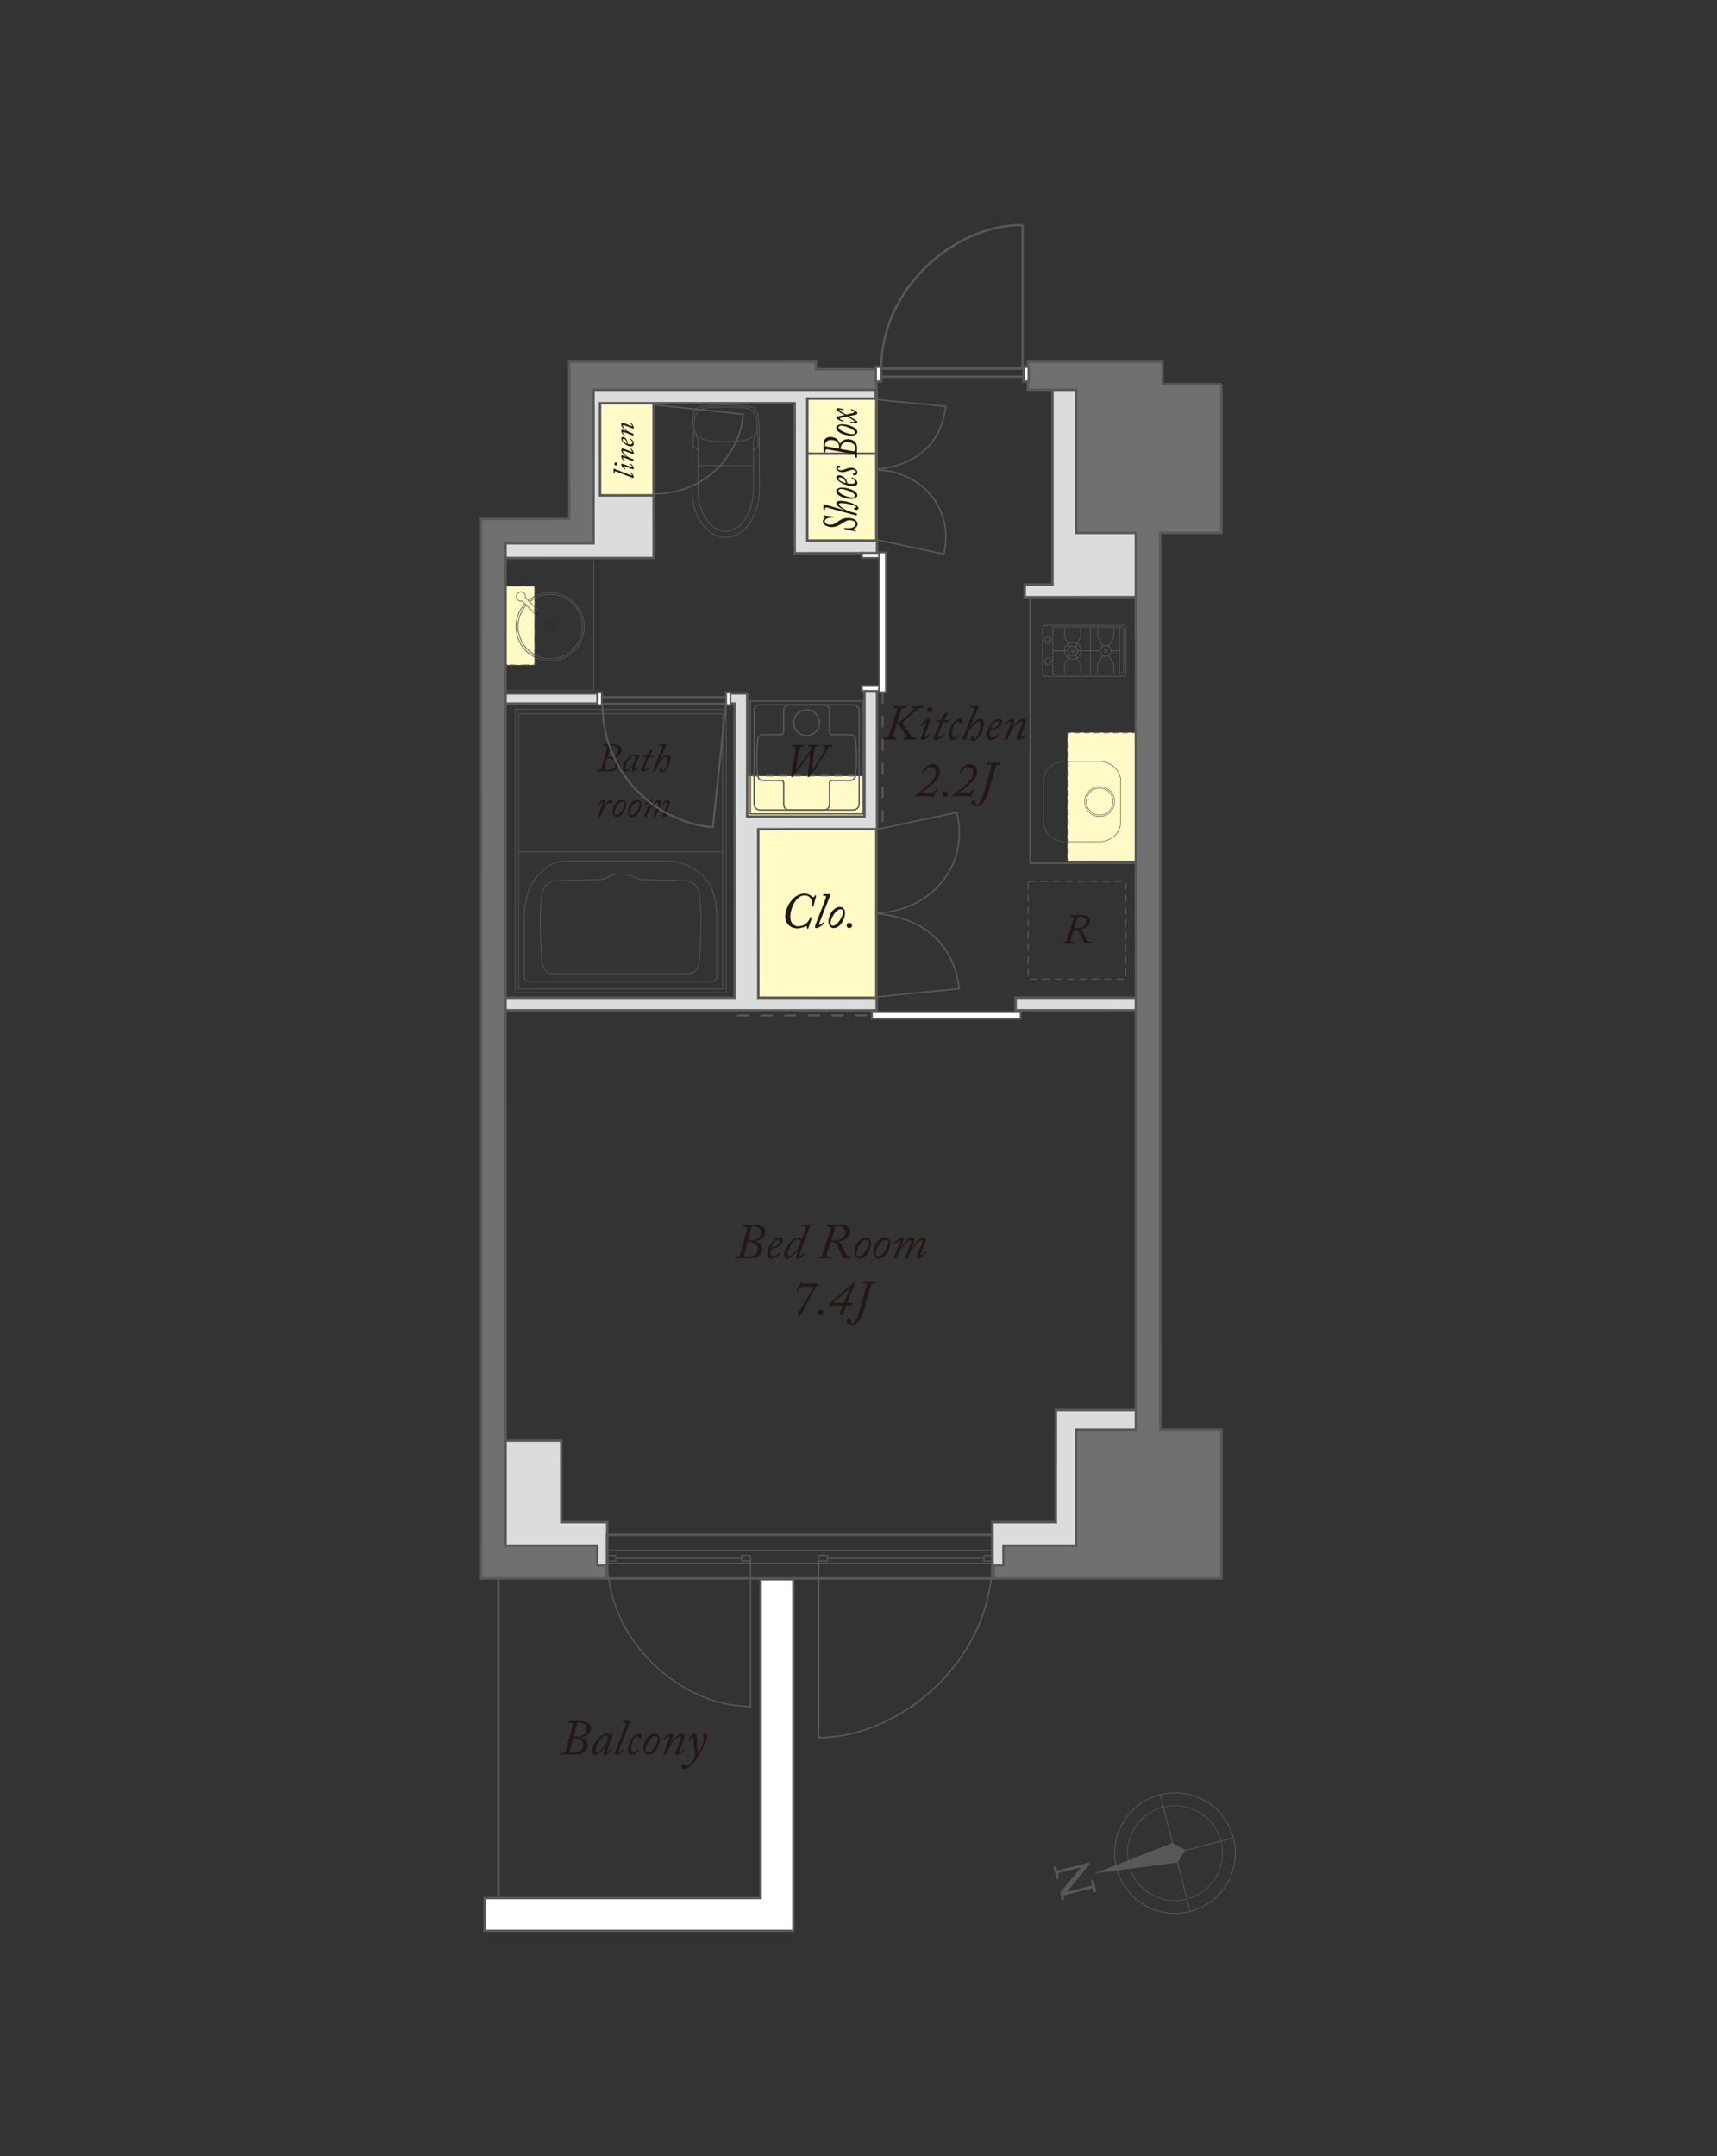 <?xml version="1.0" encoding="utf-8"?>
<!-- Generator: Adobe Illustrator 16.0.0, SVG Export Plug-In . SVG Version: 6.00 Build 0)  -->
<!DOCTYPE svg PUBLIC "-//W3C//DTD SVG 1.1//EN" "http://www.w3.org/Graphics/SVG/1.1/DTD/svg11.dtd">
<svg version="1.1" id="レイヤー_1" xmlns="http://www.w3.org/2000/svg" xmlns:xlink="http://www.w3.org/1999/xlink" x="0px"
	 y="0px" width="524px" height="658px" viewBox="0 0 524 658" enable-background="new 0 0 524 658" xml:space="preserve">
<rect x="0" y="0" width="524" height="658" fill="#333333" stroke="none"/>
<path fill="none" stroke="#595757" stroke-width="0.247" d="M354.016,547.671c9.854-2.522,19.885,3.419,22.405,13.271
	s-3.422,19.884-13.274,22.403c-9.85,2.522-19.883-3.419-22.403-13.271C338.221,560.219,344.164,550.19,354.016,547.671z"/>
<circle fill="none" stroke="#595757" stroke-width="0.195" cx="358.581" cy="565.507" r="14.485"/>
<line fill="none" stroke="#595757" stroke-width="0.247" x1="363.197" y1="583.337" x2="354.096" y2="547.768"/>
<line fill="none" stroke="#595757" stroke-width="0.247" x1="340.791" y1="570.007" x2="376.363" y2="560.904"/>
<polygon fill="#595757" points="359.422,568.258 361.848,564.569 357.946,562.498 357.917,562.381 357.809,562.425 357.789,562.413 
	357.794,562.431 333.998,571.694 359.318,568.39 359.322,568.407 359.334,568.39 359.451,568.375 "/>
<path fill="#595757" d="M324.385,578.849l0.128-1.061l0.245,1.934l-0.625,0.158l-0.599-2.341l7.253-8.76l1.654-0.422l0.129,0.498
	L324.385,578.849z M323.813,578.632l0.426-0.94l9.836-2.517l0.199,0.782L323.813,578.632z M322.498,573.481l-0.961-3.744
	l0.626-0.161l0.632,1.497l0.082,0.313l0.246,1.934L322.498,573.481z M333.986,577.439l-0.655-1.576l-0.077-0.313l-0.227-1.854
	l0.623-0.158l0.959,3.744L333.986,577.439z M322.078,571.841l-0.199-0.779l10.563-2.704l-0.578,0.979L322.078,571.841z"/>
<polygon fill="#FFFAC6" points="176.253,154.688 199.764,154.688 199.758,115.998 176.256,115.998 "/>
<rect x="244.541" y="116.173" fill="#FFFAC6" width="23.251" height="51.843"/>
<polygon fill="#FFFAC6" points="325.789,223.541 325.787,262.674 347.75,262.664 347.751,223.545 "/>
<polygon fill="#FFFAC6" points="227.988,251.441 227.988,306.774 267.35,306.759 267.352,251.447 "/>
<polygon fill="#FFFAC6" points="266.476,236.836 225.371,236.839 225.371,250.556 266.469,250.556 "/>
<g>
	<path fill="#231815" d="M327.661,280.404c0.14-0.408,0.089-0.638-0.37-0.638h-0.497c-0.103,0-0.115-0.039-0.103-0.102l0.063-0.268
		c0.013-0.077,0.039-0.102,0.166-0.102c1.34,0,2.653-0.038,2.857-0.038c0.919,0,2.883,0.089,2.883,1.824
		c0,1.275-1.377,2.296-2.87,2.475v0.025c0.307,0.102,0.498,0.498,0.638,0.766c0.064,0.127,0.944,1.939,1.174,2.321
		c0.319,0.523,0.574,0.74,1.123,0.74h0.318c0.09,0,0.103,0.051,0.09,0.127l-0.039,0.242c-0.013,0.064-0.038,0.102-0.127,0.102
		c-0.128,0-0.332-0.038-0.944-0.038c-0.562,0-0.804,0.038-0.943,0.038c-0.103,0-0.166-0.102-0.345-0.408s-1.314-2.819-1.467-3.125
		c-0.37-0.714-1.085-0.651-1.569-0.651l-0.905,2.794c-0.23,0.727-0.064,0.918,0.472,0.918h0.522c0.077,0,0.103,0.038,0.09,0.102
		l-0.038,0.293c-0.013,0.063-0.064,0.076-0.153,0.076c-0.141,0-0.715-0.038-1.786-0.038c-0.752,0-1.25,0.038-1.403,0.038
		c-0.076,0-0.089-0.038-0.076-0.102l0.051-0.268c0.013-0.077,0.038-0.102,0.128-0.102h0.242c0.459,0,0.676-0.281,0.791-0.638
		L327.661,280.404z M327.827,283.287c0.65,0,1.416,0.064,2.347-0.319c0.753-0.306,1.34-0.995,1.34-1.888
		c0-0.536-0.473-1.416-2.028-1.416c-0.229,0-0.37,0-0.523,0.013L327.827,283.287z"/>
</g>
<rect x="313.781" y="268.993" fill="none" stroke="#595757" stroke-width="0.318" stroke-dasharray="2.155,1.614" width="29.81" height="29.811"/>
<line fill="none" stroke="#595757" stroke-width="0.222" stroke-linecap="round" stroke-linejoin="round" stroke-miterlimit="10" x1="229.917" y1="142.061" x2="213.009" y2="142.061"/>
<polyline fill="none" stroke="#595757" stroke-width="0.222" stroke-linecap="round" stroke-linejoin="round" stroke-miterlimit="10" points="
	213.01,137.286 211.438,136.262 211.874,131.374 "/>
<path fill="none" stroke="#595757" stroke-width="0.222" stroke-linecap="round" stroke-linejoin="round" stroke-miterlimit="10" d="
	M230.648,132.291l-0.732,2.111v15.052c0,6.873-3.87,12.68-8.451,12.68c-4.583,0-8.458-5.807-8.458-12.68v-15.052l-0.726-2.111"/>
<path fill="none" stroke="#595757" stroke-width="0.222" stroke-linecap="round" stroke-linejoin="round" stroke-miterlimit="10" d="
	M229.056,124.152c1.21,0.152,1.911,0.843,2.209,2.226c0,0,0.432,2.29,0.432,6.173l0.066,16.904c0,8.025-4.61,14.53-10.298,14.53
	c-5.691,0-10.3-6.505-10.3-14.53l0.063-16.904c0-3.883,0.434-6.173,0.434-6.173c0.302-1.383,0.999-2.074,2.209-2.226
	c0,0,3.616-0.577,7.594-0.577C225.445,123.575,229.056,124.152,229.056,124.152z"/>
<path fill="none" stroke="#595757" stroke-width="0.222" stroke-linecap="round" stroke-linejoin="round" stroke-miterlimit="10" d="
	M221.385,134.799c-4.153,0-5.586-0.426-6.382-0.666c-0.703-0.213-3.179-1.272-3.179-3.227c0-1.709,0.125-2.515,0.196-3.165
	c0.048-0.434,0.665-2.773,2.777-3.136c2.108-0.369,5.797-0.369,6.668-0.369"/>
<path fill="none" stroke="#595757" stroke-width="0.222" stroke-linecap="round" stroke-linejoin="round" stroke-miterlimit="10" d="
	M221.543,134.799c4.156,0,5.586-0.426,6.382-0.666c0.702-0.213,3.177-1.272,3.177-3.227c0-1.709-0.123-2.515-0.193-3.165
	c-0.047-0.434-0.667-2.773-2.779-3.136c-2.108-0.369-5.797-0.369-6.665-0.369"/>
<polyline fill="none" stroke="#595757" stroke-width="0.222" stroke-linecap="round" stroke-linejoin="round" stroke-miterlimit="10" points="
	229.917,137.286 231.494,136.262 231.054,131.374 "/>
<line fill="none" stroke="#595757" stroke-width="0.757" x1="199.459" y1="115.094" x2="199.46" y2="158.596"/>
<path fill="none" stroke="#595757" stroke-width="0.222" stroke-linecap="round" stroke-linejoin="round" stroke-miterlimit="10" d="
	M161.657,299.517c0,0-1.63,0.159-1.63-1.632v-18.829c0,0,0.135-6.474,2.757-10.058c2.619-3.584,5.135-6.046,9.737-6.208h31.831
	c4.603,0.162,9.028,2.624,11.647,6.208c2.622,3.584,2.759,10.058,2.759,10.058v18.829c0,1.791-1.634,1.632-1.634,1.632H161.657z"/>
<path fill="none" stroke="#595757" stroke-width="0.222" stroke-linecap="round" stroke-linejoin="round" stroke-miterlimit="10" d="
	M169.044,297.214c-2.943-0.105-3.425-2.569-3.425-2.569c-0.644-2.084-0.857-14.04-0.75-16.287c0,0,0.212-4.221,0.591-5.828
	c0.371-1.607,1.118-3.319,4.17-3.799l12.288-0.268c0,0,1.14,0.107,2.424-0.319c1.284-0.429,2.781-1.338,4.548-1.447h1.311
	c1.766,0.109,3.263,1.019,4.547,1.447c1.286,0.427,2.654,0.319,2.654,0.319l11.752,0.268c3.048,0.479,3.798,2.191,4.173,3.799
	s0.586,5.828,0.586,5.828c0.108,2.247-0.105,14.203-0.749,16.287c0,0-0.481,2.464-3.423,2.569H169.044z"/>
<polyline fill="none" stroke="#595757" stroke-width="0.222" stroke-linecap="round" stroke-linejoin="round" stroke-miterlimit="10" points="
	158.268,217.937 158.268,301.788 220.521,301.788 220.521,217.84 158.292,217.84 "/>
<line fill="none" stroke="#595757" stroke-width="0.222" stroke-linecap="round" stroke-linejoin="round" stroke-miterlimit="10" x1="158.324" y1="259.931" x2="220.43" y2="259.931"/>
<rect x="157.228" y="216.441" fill="none" stroke="#595757" stroke-width="0.222" stroke-linecap="round" stroke-linejoin="round" stroke-miterlimit="10" width="64.422" height="86.5"/>
<line fill="none" stroke="#595757" stroke-width="0.757" x1="152.114" y1="476.781" x2="152.114" y2="585.083"/>
<line fill="none" stroke="#595757" stroke-width="0.342" stroke-linecap="round" stroke-linejoin="round" stroke-miterlimit="10" x1="185.293" y1="473.213" x2="185.293" y2="477.019"/>
<line fill="none" stroke="#595757" stroke-width="0.342" stroke-linecap="round" stroke-linejoin="round" stroke-miterlimit="10" x1="185.369" y1="473.213" x2="185.369" y2="477.019"/>
<line fill="none" stroke="#595757" stroke-width="0.342" stroke-linecap="round" stroke-linejoin="round" stroke-miterlimit="10" x1="303.441" y1="473.213" x2="303.441" y2="477.019"/>
<line fill="none" stroke="#595757" stroke-width="0.342" stroke-linecap="round" stroke-linejoin="round" stroke-miterlimit="10" x1="303.365" y1="473.213" x2="303.365" y2="477.019"/>
<line fill="none" stroke="#595757" stroke-width="0.757" x1="267.451" y1="118.77" x2="267.451" y2="167.07"/>
<line fill="none" stroke="#595757" stroke-width="0.757" x1="267.451" y1="248.22" x2="267.451" y2="305.52"/>
<line fill="none" stroke="#595757" stroke-width="0.757" x1="244.41" y1="138.456" x2="267.209" y2="138.456"/>
<path fill="none" stroke="#595757" stroke-width="0.23" stroke-linecap="round" stroke-linejoin="round" stroke-miterlimit="10" d="
	M318.199,191.669c0-0.45,0.396-0.816,0.881-0.816h23.667c0.485,0,0.879,0.366,0.879,0.816v13.917c0,0.454-0.394,0.815-0.879,0.815
	H319.08c-0.484,0-0.881-0.361-0.881-0.815V191.669z"/>
<line fill="none" stroke="#595757" stroke-width="0.23" stroke-linecap="round" stroke-linejoin="round" stroke-miterlimit="10" x1="328.849" y1="198.608" x2="335.669" y2="198.608"/>
<line fill="none" stroke="#595757" stroke-width="0.23" stroke-linecap="round" stroke-linejoin="round" stroke-miterlimit="10" x1="341.676" y1="191.435" x2="341.676" y2="205.685"/>
<line fill="none" stroke="#595757" stroke-width="0.23" stroke-linecap="round" stroke-linejoin="round" stroke-miterlimit="10" x1="332.781" y1="191.661" x2="332.781" y2="205.622"/>
<line fill="none" stroke="#595757" stroke-width="0.23" stroke-linecap="round" stroke-linejoin="round" stroke-miterlimit="10" x1="339.092" y1="198.608" x2="341.657" y2="198.608"/>
<line fill="none" stroke="#595757" stroke-width="0.23" stroke-linecap="round" stroke-linejoin="round" stroke-miterlimit="10" x1="329.816" y1="191.502" x2="329.816" y2="194.47"/>
<line fill="none" stroke="#595757" stroke-width="0.23" stroke-linecap="round" stroke-linejoin="round" stroke-miterlimit="10" x1="329.789" y1="194.543" x2="328.219" y2="197.303"/>
<line fill="none" stroke="#595757" stroke-width="0.23" stroke-linecap="round" stroke-linejoin="round" stroke-miterlimit="10" x1="324.869" y1="191.502" x2="324.869" y2="194.47"/>
<line fill="none" stroke="#595757" stroke-width="0.23" stroke-linecap="round" stroke-linejoin="round" stroke-miterlimit="10" x1="324.898" y1="194.543" x2="326.469" y2="197.303"/>
<line fill="none" stroke="#595757" stroke-width="0.23" stroke-linecap="round" stroke-linejoin="round" stroke-miterlimit="10" x1="324.869" y1="205.652" x2="324.869" y2="202.75"/>
<line fill="none" stroke="#595757" stroke-width="0.23" stroke-linecap="round" stroke-linejoin="round" stroke-miterlimit="10" x1="324.898" y1="202.677" x2="326.469" y2="199.983"/>
<line fill="none" stroke="#595757" stroke-width="0.23" stroke-linecap="round" stroke-linejoin="round" stroke-miterlimit="10" x1="329.816" y1="205.652" x2="329.816" y2="202.75"/>
<line fill="none" stroke="#595757" stroke-width="0.23" stroke-linecap="round" stroke-linejoin="round" stroke-miterlimit="10" x1="329.789" y1="202.677" x2="328.219" y2="199.983"/>
<line fill="none" stroke="#595757" stroke-width="0.23" stroke-linecap="round" stroke-linejoin="round" stroke-miterlimit="10" x1="321.447" y1="198.608" x2="326.047" y2="198.608"/>
<path fill="none" stroke="#595757" stroke-width="0.23" stroke-linecap="round" stroke-linejoin="round" stroke-miterlimit="10" d="
	M327.369,201.182h0.043c1.414,0,2.521-1.155,2.521-2.574c0-1.421-1.107-2.533-2.521-2.533h-0.043"/>
<path fill="none" stroke="#595757" stroke-width="0.23" stroke-linecap="round" stroke-linejoin="round" stroke-miterlimit="10" d="
	M327.369,196.074c-1.387,0-2.533,1.113-2.533,2.533c0,1.419,1.146,2.532,2.533,2.575"/>
<path fill="none" stroke="#595757" stroke-width="0.23" stroke-linecap="round" stroke-linejoin="round" stroke-miterlimit="10" d="
	M327.35,200.142c-0.824,0-1.498-0.665-1.498-1.491c0-0.833,0.674-1.5,1.498-1.5c0.825,0,1.5,0.667,1.5,1.5
	C328.85,199.477,328.175,200.142,327.35,200.142z"/>
<path fill="none" stroke="#595757" stroke-width="0.23" stroke-linecap="round" stroke-linejoin="round" stroke-miterlimit="10" d="
	M327.391,199.035c-0.215,0-0.393-0.176-0.393-0.396c0-0.211,0.178-0.387,0.393-0.387c0.216,0,0.395,0.176,0.395,0.387
	C327.785,198.859,327.606,199.035,327.391,199.035z"/>
<line fill="none" stroke="#595757" stroke-width="0.23" stroke-linecap="round" stroke-linejoin="round" stroke-miterlimit="10" x1="339.917" y1="191.503" x2="339.917" y2="194.359"/>
<line fill="none" stroke="#595757" stroke-width="0.23" stroke-linecap="round" stroke-linejoin="round" stroke-miterlimit="10" x1="339.889" y1="194.432" x2="338.318" y2="197.08"/>
<line fill="none" stroke="#595757" stroke-width="0.23" stroke-linecap="round" stroke-linejoin="round" stroke-miterlimit="10" x1="334.966" y1="191.503" x2="334.966" y2="194.359"/>
<line fill="none" stroke="#595757" stroke-width="0.23" stroke-linecap="round" stroke-linejoin="round" stroke-miterlimit="10" x1="334.998" y1="194.432" x2="336.57" y2="197.08"/>
<line fill="none" stroke="#595757" stroke-width="0.23" stroke-linecap="round" stroke-linejoin="round" stroke-miterlimit="10" x1="334.966" y1="205.673" x2="334.966" y2="202.811"/>
<line fill="none" stroke="#595757" stroke-width="0.23" stroke-linecap="round" stroke-linejoin="round" stroke-miterlimit="10" x1="334.998" y1="202.741" x2="336.57" y2="200.08"/>
<line fill="none" stroke="#595757" stroke-width="0.23" stroke-linecap="round" stroke-linejoin="round" stroke-miterlimit="10" x1="339.917" y1="205.673" x2="339.917" y2="202.811"/>
<line fill="none" stroke="#595757" stroke-width="0.23" stroke-linecap="round" stroke-linejoin="round" stroke-miterlimit="10" x1="339.889" y1="202.741" x2="338.318" y2="200.08"/>
<path fill="none" stroke="#595757" stroke-width="0.23" stroke-linecap="round" stroke-linejoin="round" stroke-miterlimit="10" d="
	M337.416,200.304c-0.928,0-1.674-0.753-1.674-1.676c0-0.927,0.746-1.676,1.674-1.676c0.925,0,1.676,0.749,1.676,1.676
	C339.092,199.551,338.341,200.304,337.416,200.304z"/>
<circle fill="none" stroke="#595757" stroke-width="0.23" stroke-linecap="round" stroke-linejoin="round" stroke-miterlimit="10" cx="337.469" cy="198.637" r="0.393"/>
<path fill="none" stroke="#595757" stroke-width="0.23" stroke-linecap="round" stroke-linejoin="round" stroke-miterlimit="10" d="
	M321.293,191.403v14.326h20.563c0.576,0,1.043-0.471,1.043-1.052v-12.471c0-0.445-0.356-0.803-0.797-0.803H321.293z"/>
<path fill="none" stroke="#595757" stroke-width="0.23" stroke-linecap="round" stroke-linejoin="round" stroke-miterlimit="10" d="
	M319.791,200.787c-0.552,0-1.002,0.442-1.002,0.995c0,0.557,0.45,1.005,1.002,1.005c0.551,0,1-0.448,1-1.005
	C320.791,201.229,320.342,200.787,319.791,200.787z"/>
<line fill="none" stroke="#595757" stroke-width="0.23" stroke-linecap="round" stroke-linejoin="round" stroke-miterlimit="10" x1="320.803" y1="201.791" x2="319.723" y2="201.791"/>
<path fill="none" stroke="#595757" stroke-width="0.23" stroke-linecap="round" stroke-linejoin="round" stroke-miterlimit="10" d="
	M319.791,194.4c-0.552,0-1.002,0.452-1.002,1.003c0,0.551,0.45,1.006,1.002,1.006c0.551,0,1-0.456,1-1.006
	C320.791,194.852,320.342,194.4,319.791,194.4z"/>
<line fill="none" stroke="#595757" stroke-width="0.23" stroke-linecap="round" stroke-linejoin="round" stroke-miterlimit="10" x1="320.803" y1="195.411" x2="319.723" y2="195.411"/>
<path fill="none" stroke="#595757" stroke-width="0.162" stroke-linecap="round" stroke-linejoin="round" stroke-miterlimit="10" d="
	M331.037,244.609c0-2.514,2.047-4.562,4.557-4.562c2.52,0,4.563,2.048,4.563,4.562c0,2.519-2.044,4.566-4.563,4.566
	C333.084,249.176,331.037,247.128,331.037,244.609z"/>
<path fill="none" stroke="#595757" stroke-width="0.162" stroke-linecap="round" stroke-linejoin="round" stroke-miterlimit="10" d="
	M331.515,244.609c0-2.254,1.829-4.089,4.079-4.089c2.26,0,4.089,1.835,4.089,4.089c0,2.258-1.829,4.094-4.089,4.094
	C333.344,248.703,331.515,246.867,331.515,244.609z"/>
<path fill="none" stroke="#595757" stroke-width="0.164" stroke-linecap="round" stroke-linejoin="round" stroke-miterlimit="10" d="
	M335.277,232.332c3.711,0,6.72,2.666,6.72,5.954v12.652c0,3.288-3.009,5.955-6.72,5.955h-10.076c-3.711,0-6.718-2.667-6.718-5.955
	v-12.652c0-3.288,3.007-5.954,6.718-5.954H335.277z"/>
<polygon fill="none" stroke="#595757" stroke-width="0.346" stroke-dasharray="1.681,1.26" points="325.96,223.551 
	325.957,263.049 348.554,263.046 348.554,223.554 "/>
<rect x="314.422" y="180.988" fill="none" stroke="#595757" stroke-width="0.529" width="34.309" height="82.427"/>
<rect x="225.212" y="236.676" fill="none" stroke="#595757" stroke-width="0.493" stroke-dasharray="2.403,1.8" width="40.86" height="14.111"/>
<rect x="228.977" y="213.955" fill="none" stroke="#595757" stroke-width="0.398" stroke-linecap="round" stroke-linejoin="round" stroke-miterlimit="10" width="34.416" height="34.42"/>
<path fill="none" stroke="#595757" stroke-width="0.398" stroke-linecap="round" stroke-linejoin="round" stroke-miterlimit="10" d="
	M246.146,224.502c-2.151,0-3.918-1.784-3.918-3.957c0-2.168,1.767-3.953,3.918-3.953c2.152,0,3.926,1.785,3.926,3.953
	C250.072,222.718,248.299,224.502,246.146,224.502"/>
<path fill="none" stroke="#595757" stroke-width="0.398" stroke-linecap="round" stroke-linejoin="round" stroke-miterlimit="10" d="
	M240.789,215.111c-0.879,0-1.609,0.729-1.609,1.613v6.639c0,0.448-0.366,0.812-0.812,0.812h-5.527c-0.82,0-1.516,0.628-1.605,1.443
	l-0.024,0.24c-0.167,1.759-0.263,3.535-0.263,5.306v0.285c0,1.752,0.091,3.244,0.255,4.958l0.032,0.299
	c0.089,0.816,0.785,1.45,1.605,1.45h5.527c0.445,0,0.812,0.366,0.812,0.8v6.591c0,0.883,0.73,1.617,1.609,1.617h10.753
	c0.893,0,1.611-0.734,1.611-1.617v-6.591c0-0.435,0.369-0.8,0.816-0.8h5.524c0.819,0,1.522-0.633,1.606-1.45l0.022-0.238
	c0.162-1.58,0.262-2.799,0.262-5.019v-0.285c0-1.771-0.086-3.539-0.262-5.301l-0.022-0.245c-0.084-0.814-0.788-1.443-1.606-1.443
	h-5.524c-0.447,0-0.816-0.363-0.816-0.812v-6.639c0-0.884-0.718-1.613-1.611-1.613H240.789z"/>
<path fill="none" stroke="#595757" stroke-width="0.398" stroke-linecap="round" stroke-linejoin="round" stroke-miterlimit="10" d="
	M260.417,215.089c0.975,0,1.777,0.8,1.777,1.77v28.553c0,0.975-0.803,1.772-1.777,1.772h-28.499c-0.975,0-1.773-0.797-1.773-1.772
	v-28.553c0-0.97,0.798-1.77,1.773-1.77H260.417z"/>
<g>
	<path fill="#231815" d="M242.884,234.753c-0.029,0.142,0.057,0.185,0.213,0.028c0.228-0.228,3.769-5.177,3.911-5.376
		c0.355-0.512,0.469-0.938,0.469-1.18c0-0.199-0.156-0.413-0.441-0.413h-0.242c-0.085,0-0.128-0.028-0.114-0.085l0.071-0.327
		c0.014-0.085,0.042-0.114,0.17-0.114c0.142,0,0.512,0.042,1.223,0.042c0.796,0,1.166-0.042,1.337-0.042
		c0.1,0,0.156,0.042,0.128,0.142l-0.071,0.271c-0.028,0.085-0.057,0.113-0.156,0.113h-0.313c-0.299,0-0.427,0.171-0.498,0.711
		l-0.754,6.257c-0.028,0.185,0.042,0.213,0.142,0.128c0.327-0.285,1.948-2.972,2.147-3.313c0.64-1.081,1.507-2.631,1.65-3.015
		c0.142-0.398,0.114-0.768-0.285-0.768h-0.228c-0.071,0-0.1-0.028-0.085-0.113l0.057-0.271c0.014-0.1,0.057-0.142,0.156-0.142
		c0.185,0,0.526,0.042,1.195,0.042c0.768,0,1.138-0.042,1.351-0.042c0.099,0,0.142,0.057,0.128,0.142l-0.057,0.271
		c-0.014,0.085-0.057,0.113-0.114,0.113h-0.242c-0.313,0-0.583,0.1-0.825,0.413c-0.171,0.242-2.275,3.754-2.631,4.309
		c-0.398,0.654-2.333,3.527-2.944,4.238c-0.128,0.142-0.299,0.37-0.469,0.37c-0.185,0-0.256-0.17-0.228-0.426l0.683-6.371
		c0.028-0.199-0.071-0.228-0.171-0.1c-0.142,0.185-4.38,6.001-4.906,6.57c-0.156,0.17-0.284,0.327-0.498,0.327
		c-0.143,0-0.185-0.185-0.114-0.625l1.266-7.95c0.085-0.498,0.014-0.754-0.455-0.754h-0.341c-0.114,0-0.156-0.028-0.142-0.142
		l0.057-0.27c0.014-0.071,0.042-0.114,0.171-0.114c0.142,0,0.711,0.042,1.45,0.042c0.882,0,1.422-0.042,1.593-0.042
		c0.128,0,0.157,0.042,0.143,0.142l-0.057,0.271c-0.014,0.071-0.042,0.113-0.142,0.113h-0.313c-0.483,0-0.64,0.185-0.754,0.797
		L242.884,234.753z"/>
</g>
<polygon fill="#FFFFFF" points="232.125,481.943 232.125,579.227 147.877,579.227 147.877,589.234 242.131,589.234 242.131,481.943 
	"/>
<polygon fill="none" stroke="#595757" stroke-width="0.731" points="232.125,481.943 232.125,579.227 147.877,579.227 
	147.877,589.234 242.131,589.234 242.131,481.943 "/>
<g>
	<path fill="#231815" d="M174.691,526.743c0.061-0.228,0.091-0.424,0.091-0.545c0-0.273-0.272-0.409-0.833-0.409h-0.394
		c-0.091,0-0.137-0.061-0.122-0.137l0.061-0.318c0.015-0.091,0.061-0.105,0.197-0.105c0.091,0,0.606,0,1.227-0.016
		c0.894-0.016,1.606-0.03,2.137-0.03c0.197,0,1.515,0,2.349,0.5c0.53,0.318,0.955,0.849,0.955,1.561
		c0,1.909-1.697,2.697-3.016,2.925c-0.091,0.015-0.091,0.061-0.03,0.091c1.197,0.379,2.061,1.196,2.061,2.454
		c0,0.167-0.045,1.061-0.879,1.834c-0.561,0.515-1.5,0.879-3.197,0.879c-0.682,0-1.364-0.046-2.045-0.046
		c-0.697,0-1.409,0.046-2.106,0.046c-0.106,0-0.152-0.03-0.137-0.122l0.061-0.317c0.016-0.076,0.046-0.122,0.137-0.122h0.591
		c0.576,0,0.818-0.348,0.97-0.924L174.691,526.743z M174.04,533.895c-0.137,0.531-0.122,0.683,0.167,0.864
		c0.167,0.091,0.712,0.182,0.939,0.182c2.015,0,2.879-1.212,2.879-2.454c0-1.622-1.712-2.076-2.849-2.076h-0.212L174.04,533.895z
		 M175.1,529.895c0.257,0.046,0.712,0.061,0.909,0.061c1.621,0,3-0.757,3.015-2.484c0-0.955-0.909-1.804-2.364-1.804
		c-0.182,0-0.318,0.016-0.439,0.031L175.1,529.895z"/>
	<path fill="#231815" d="M187.1,529.076c0.061,0,0.076,0.076,0.045,0.137c-0.288,0.621-1.061,2.712-1.136,2.955
		c-0.091,0.257-0.728,2.136-0.728,2.272s0.076,0.182,0.167,0.182c0.182,0,0.955-0.788,1.061-0.924
		c0.045-0.046,0.091-0.076,0.121-0.03l0.137,0.151c0.045,0.045,0.061,0.075,0.03,0.121c-0.167,0.303-1.485,1.591-2.349,1.591
		c-0.182,0-0.318-0.061-0.318-0.258c0-0.227,0.151-0.696,0.728-2.303l-0.076-0.03c-0.636,0.97-2.167,2.591-3.242,2.591
		c-0.349,0-0.818-0.288-0.818-0.97c0-2.212,2.485-5.485,4.333-5.485c0.636,0,0.924,0.273,1.076,0.516l0.288-0.409
		c0.045-0.061,0.091-0.106,0.151-0.106H187.1z M185.191,531.713c0.212-0.439,0.364-0.818,0.364-1.258
		c0-0.408-0.151-0.894-0.712-0.894c-1.394,0-3.016,3.197-3.016,4.637c0,0.349,0.152,0.53,0.409,0.53
		C182.994,534.729,184.918,532.273,185.191,531.713z"/>
	<path fill="#231815" d="M190.842,526.622c0.227-0.576,0.212-0.955-0.228-0.955h-0.439c-0.106,0-0.121-0.061-0.091-0.136
		l0.091-0.272c0.03-0.092,0.061-0.106,0.152-0.106h1.879c0.136,0,0.182,0.091,0.136,0.228l-3.152,8.015
		c-0.136,0.349-0.5,1.183-0.182,1.183c0.242,0,0.939-0.591,1.121-0.788c0.061-0.061,0.091-0.046,0.137,0l0.167,0.182
		c0.03,0.03,0.045,0.091-0.015,0.151c-0.076,0.121-1.485,1.409-2.455,1.409c-0.197,0-0.333-0.091-0.333-0.439
		c0-0.228,0.379-1.182,0.561-1.636L190.842,526.622z"/>
	<path fill="#231815" d="M191.6,534.138c0-2.061,1.682-5.062,3.439-5.062c0.712,0,0.864,0.576,0.864,0.849
		c0,0.364-0.348,0.637-0.621,0.637c-0.197,0-0.333-0.106-0.394-0.333c-0.045-0.167-0.227-0.395-0.47-0.395
		c-0.379,0-0.772,0.364-1.106,1.046c-0.409,0.879-0.651,2.182-0.651,2.651c0,1.106,0.333,1.258,0.606,1.258
		c0.591,0,1.167-0.606,1.333-0.818c0.045-0.061,0.091-0.091,0.136-0.061l0.167,0.151c0.045,0.03,0.076,0.076,0.015,0.167
		c-0.212,0.318-1.212,1.303-2.182,1.303C192.206,535.531,191.6,535.152,191.6,534.138z"/>
	<path fill="#231815" d="M196.312,533.577c0-1.909,1.439-4.501,3.455-4.501c1.015,0,1.621,0.743,1.621,1.773
		c0,1.667-1.318,4.682-3.515,4.682C197.039,535.531,196.312,534.729,196.312,533.577z M200.782,530.622
		c0.015-0.47-0.258-0.849-0.758-0.849c-0.636,0-1.439,0.576-2.197,1.804c-0.515,0.817-0.879,1.742-0.879,2.454
		c0,0.485,0.333,0.772,0.697,0.772C199.221,534.804,200.782,531.622,200.782,530.622z"/>
	<path fill="#231815" d="M202.63,535.38c-0.167,0-0.197-0.03-0.167-0.137l1.076-2.803c0.364-0.939,0.788-2.03,0.788-2.288
		c0-0.151-0.061-0.258-0.228-0.258c-0.288,0-1.015,0.728-1.272,1.016c-0.045,0.045-0.091,0.045-0.152-0.016l-0.136-0.136
		c-0.061-0.061-0.076-0.091-0.03-0.151c0.227-0.273,1.349-1.531,2.439-1.531c0.349,0,0.485,0.258,0.485,0.455
		c0,0.47-0.651,1.909-0.773,2.258l0.061,0.03c0.455-0.728,2.106-2.743,3.455-2.743c0.455,0,0.757,0.228,0.757,0.622
		c0,0.666-0.348,1.454-0.848,2.682c-0.409,1-0.773,1.849-0.773,2.091c0,0.091,0.061,0.197,0.182,0.197
		c0.228,0,0.894-0.561,1.091-0.773c0.061-0.045,0.121-0.03,0.167,0.031l0.106,0.121c0.061,0.061,0.076,0.091,0.015,0.166
		c-0.182,0.243-1.409,1.318-2.424,1.318c-0.197,0-0.364-0.075-0.364-0.303c0-0.288,0.545-1.485,1.015-2.788
		c0.212-0.591,0.758-1.849,0.758-2.182c0-0.212-0.106-0.349-0.379-0.349c-0.591,0-2.091,1.394-2.757,2.47
		c-0.273,0.439-0.515,0.833-0.909,1.894l-0.379,1.016c-0.03,0.061-0.061,0.091-0.212,0.091H202.63z"/>
	<path fill="#231815" d="M210.084,531.259c-0.03-0.016-0.045-0.061-0.015-0.137c0.091-0.182,0.894-2.046,1.818-2.046
		c0.47,0,0.636,0.379,0.758,1.713c0.151,1.728,0.257,3.5,0.288,4.484l0.061-0.015c0.424-0.682,1.333-2.485,1.546-3.212
		c0.076-0.258,0.227-0.667,0.227-1.318c0-0.167-0.03-0.439-0.076-0.561c-0.061-0.137-0.167-0.349-0.167-0.546
		c0-0.242,0.136-0.546,0.621-0.546c0.409,0,0.606,0.379,0.606,0.758c0,0.985-0.576,2.258-1.015,3.213
		c-0.667,1.454-2.258,4.166-3.576,5.454c-0.409,0.425-1.409,1.379-2.303,1.379c-0.591,0-0.849-0.363-0.849-0.712
		c0-0.379,0.333-0.606,0.606-0.621c0.258-0.016,0.394,0.105,0.561,0.242c0.106,0.091,0.257,0.182,0.378,0.182
		c0.152,0,0.409-0.091,0.712-0.318c0.833-0.621,1.424-1.5,1.667-2.045c0.121-0.288,0.136-0.621,0.121-0.849
		c-0.03-0.349-0.318-4.47-0.485-5.258c-0.061-0.288-0.136-0.424-0.257-0.424c-0.273,0-0.758,0.894-0.879,1.227
		c-0.03,0.061-0.091,0.061-0.136,0.046L210.084,531.259z"/>
</g>
<g>
	<path fill="#231815" d="M185.144,228.403c0.049-0.183,0.073-0.341,0.073-0.439c0-0.219-0.22-0.329-0.67-0.329h-0.317
		c-0.073,0-0.109-0.049-0.097-0.11l0.048-0.256c0.012-0.073,0.049-0.085,0.159-0.085c0.073,0,0.488,0,0.988-0.012
		c0.719-0.012,1.292-0.024,1.719-0.024c0.159,0,1.219,0,1.89,0.402c0.427,0.256,0.768,0.683,0.768,1.256
		c0,1.536-1.365,2.17-2.426,2.353c-0.073,0.012-0.073,0.049-0.024,0.073c0.963,0.305,1.658,0.963,1.658,1.975
		c0,0.134-0.037,0.853-0.707,1.475c-0.451,0.415-1.207,0.707-2.572,0.707c-0.549,0-1.097-0.037-1.646-0.037
		c-0.561,0-1.134,0.037-1.695,0.037c-0.085,0-0.122-0.024-0.109-0.098l0.049-0.256c0.012-0.061,0.036-0.098,0.109-0.098h0.476
		c0.463,0,0.658-0.28,0.78-0.744L185.144,228.403z M184.62,234.158c-0.109,0.427-0.097,0.549,0.134,0.695
		c0.134,0.073,0.573,0.146,0.756,0.146c1.622,0,2.316-0.976,2.316-1.975c0-1.305-1.377-1.67-2.292-1.67h-0.171L184.62,234.158z
		 M185.473,230.939c0.208,0.037,0.573,0.049,0.731,0.049c1.305,0,2.414-0.609,2.426-2c0-0.768-0.731-1.451-1.902-1.451
		c-0.146,0-0.256,0.012-0.354,0.024L185.473,230.939z"/>
	<path fill="#231815" d="M195.126,230.281c0.049,0,0.061,0.061,0.037,0.11c-0.232,0.5-0.854,2.182-0.915,2.377
		c-0.073,0.207-0.585,1.719-0.585,1.829s0.061,0.146,0.134,0.146c0.146,0,0.768-0.634,0.854-0.744
		c0.037-0.036,0.073-0.061,0.098-0.024l0.109,0.122c0.037,0.037,0.049,0.061,0.024,0.098c-0.134,0.244-1.195,1.28-1.89,1.28
		c-0.146,0-0.256-0.049-0.256-0.208c0-0.183,0.122-0.561,0.585-1.853l-0.061-0.024c-0.512,0.78-1.744,2.085-2.609,2.085
		c-0.28,0-0.658-0.232-0.658-0.78c0-1.78,2-4.414,3.487-4.414c0.512,0,0.744,0.219,0.866,0.415l0.231-0.329
		c0.037-0.049,0.073-0.085,0.122-0.085H195.126z M193.59,232.402c0.17-0.354,0.292-0.659,0.292-1.012
		c0-0.329-0.122-0.719-0.573-0.719c-1.122,0-2.426,2.572-2.426,3.73c0,0.281,0.122,0.427,0.329,0.427
		C191.822,234.828,193.371,232.853,193.59,232.402z"/>
	<path fill="#231815" d="M197.307,231.061h-0.853c-0.073,0-0.098-0.024-0.073-0.098l0.098-0.268
		c0.024-0.061,0.061-0.085,0.134-0.085h0.878l0.634-1.414c0.061-0.122,0.098-0.146,0.195-0.183c0.134-0.037,0.451-0.158,0.548-0.207
		c0.073-0.037,0.134-0.073,0.183-0.073c0.073,0,0.098,0.073,0.012,0.244l-0.805,1.634h1.244c0.061,0,0.085,0.037,0.049,0.134
		L199.44,231c-0.012,0.037-0.061,0.061-0.11,0.061h-1.244l-1.183,2.743c-0.146,0.341-0.28,0.646-0.28,0.78s0.049,0.207,0.159,0.207
		c0.354,0,1.146-0.695,1.219-0.78c0.037-0.048,0.073-0.036,0.109,0l0.134,0.146c0.037,0.037,0.037,0.061,0.012,0.11
		c-0.159,0.195-1.292,1.207-2.231,1.207c-0.305,0-0.39-0.122-0.39-0.293c0-0.183,0.061-0.39,0.134-0.573L197.307,231.061z"/>
	<path fill="#231815" d="M199.329,235.353c-0.073,0-0.098-0.037-0.085-0.061l2.792-6.913c0.146-0.366,0.159-0.5,0.159-0.598
		c0-0.146-0.171-0.244-0.402-0.244h-0.378c-0.073,0-0.134-0.037-0.11-0.11l0.061-0.207c0.024-0.061,0.037-0.098,0.134-0.098h1.646
		c0.098,0,0.146,0.037,0.146,0.146c0,0.049-0.037,0.183-0.11,0.366l-1.914,4.486l0.061,0.049c0.609-0.866,1.414-1.89,2.414-1.89
		c0.561,0,0.841,0.463,0.841,1.024c0,0.988-0.415,2.036-0.841,2.829c-0.488,0.915-1.146,1.609-1.829,1.609
		c-0.354,0-0.622-0.256-0.622-0.524c0-0.28,0.183-0.597,0.439-0.597c0.244,0,0.402,0.195,0.427,0.366
		c0.012,0.11,0.073,0.244,0.207,0.244c0.269,0,0.671-0.792,0.902-1.414c0.268-0.695,0.488-1.622,0.488-2.207
		c0-0.305-0.024-0.683-0.366-0.683c-0.646,0-1.719,1.268-2.048,1.683c-0.292,0.366-0.561,0.829-0.805,1.414l-0.512,1.244
		c-0.024,0.073-0.085,0.085-0.17,0.085H199.329z"/>
</g>
<g>
	<path fill="#231815" d="M182.718,249.21c-0.085,0-0.134-0.049-0.11-0.11l0.683-1.975c0.22-0.683,0.598-1.963,0.598-2.133
		c0-0.11-0.098-0.183-0.208-0.183c-0.244,0-0.792,0.549-0.963,0.756c-0.024,0.037-0.073,0.024-0.098,0l-0.122-0.122
		c-0.024-0.024-0.024-0.061,0-0.098c0.256-0.378,0.988-1.207,1.817-1.207c0.244,0,0.341,0.207,0.341,0.427
		c0.012,0.231-0.195,0.915-0.439,1.731l0.061,0.024c0.329-0.683,1.305-2.182,1.987-2.182c0.354,0,0.573,0.219,0.573,0.549
		c0,0.317-0.244,0.561-0.475,0.561c-0.11,0-0.208-0.024-0.305-0.122c-0.097-0.097-0.158-0.146-0.317-0.146
		c-0.329,0-1.012,1.048-1.5,1.853c-0.146,0.232-0.292,0.512-0.476,1.061l-0.402,1.231c-0.024,0.085-0.061,0.085-0.158,0.085H182.718
		z"/>
	<path fill="#231815" d="M186.935,247.759c0-1.536,1.158-3.621,2.78-3.621c0.817,0,1.305,0.597,1.305,1.426
		c0,1.341-1.061,3.768-2.829,3.768C187.52,249.332,186.935,248.686,186.935,247.759z M190.531,245.382
		c0.012-0.378-0.207-0.683-0.609-0.683c-0.512,0-1.158,0.463-1.768,1.451c-0.415,0.658-0.707,1.402-0.707,1.975
		c0,0.39,0.268,0.622,0.561,0.622C189.275,248.747,190.531,246.187,190.531,245.382z"/>
	<path fill="#231815" d="M191.664,247.759c0-1.536,1.158-3.621,2.78-3.621c0.817,0,1.305,0.597,1.305,1.426
		c0,1.341-1.061,3.768-2.829,3.768C192.249,249.332,191.664,248.686,191.664,247.759z M195.26,245.382
		c0.012-0.378-0.207-0.683-0.609-0.683c-0.512,0-1.158,0.463-1.768,1.451c-0.415,0.658-0.707,1.402-0.707,1.975
		c0,0.39,0.268,0.622,0.561,0.622C194.004,248.747,195.26,246.187,195.26,245.382z"/>
	<path fill="#231815" d="M196.636,249.21c-0.061,0-0.11-0.024-0.073-0.122l0.927-2.207c0.317-0.768,0.683-1.609,0.707-1.829
		c0-0.122-0.037-0.195-0.122-0.195c-0.17,0-0.914,0.719-1.024,0.866c-0.037,0.049-0.098,0.037-0.146-0.012l-0.109-0.11
		c-0.037-0.037-0.049-0.073-0.012-0.109c0.28-0.33,1.231-1.354,2-1.354c0.17,0,0.292,0.146,0.292,0.341
		c0,0.292-0.744,1.902-0.866,2.231l0.061,0.012c0.561-0.865,1.816-2.584,2.853-2.584c0.402,0,0.536,0.305,0.536,0.524
		c0,0.451-0.488,1.622-0.695,2.109l0.061,0.012c0.67-1.024,1.768-2.646,2.804-2.646c0.378,0,0.585,0.317,0.585,0.585
		c0,0.414-0.231,0.926-0.744,2.17c-0.28,0.695-0.512,1.207-0.512,1.426c0,0.085,0.037,0.159,0.134,0.159
		c0.219,0,0.89-0.78,0.963-0.878c0.037-0.061,0.098-0.049,0.146,0l0.098,0.098c0.037,0.037,0.049,0.073,0.024,0.134
		c-0.037,0.085-1.317,1.5-2.109,1.5c-0.122,0-0.219-0.11-0.219-0.293c0-0.305,0.341-1.122,0.829-2.316
		c0.354-0.865,0.585-1.377,0.585-1.731c0-0.146-0.098-0.232-0.256-0.232c-0.415,0-1.609,1.354-2.353,2.438
		c-0.085,0.134-0.341,0.439-0.5,0.866l-0.415,1.073c-0.024,0.061-0.073,0.073-0.17,0.073h-0.488c-0.098,0-0.146-0.024-0.11-0.098
		l0.829-2.024c0.341-0.841,0.707-1.707,0.707-2.048c0-0.159-0.098-0.244-0.244-0.244c-0.415,0-1.573,1.244-2.268,2.219
		c-0.183,0.256-0.427,0.597-0.61,1.036l-0.439,1.085c-0.049,0.073-0.085,0.073-0.195,0.073H196.636z"/>
</g>
<g>
	<path fill="#231815" d="M227.9,375.293c0.061-0.228,0.091-0.425,0.091-0.547c0-0.273-0.274-0.41-0.836-0.41h-0.396
		c-0.091,0-0.137-0.061-0.121-0.137l0.061-0.319c0.015-0.091,0.061-0.106,0.198-0.106c0.091,0,0.608,0,1.231-0.015
		c0.896-0.016,1.611-0.031,2.143-0.031c0.198,0,1.52,0,2.356,0.502c0.532,0.319,0.958,0.851,0.958,1.565
		c0,1.915-1.702,2.705-3.024,2.934c-0.091,0.015-0.091,0.061-0.03,0.091c1.2,0.38,2.066,1.2,2.066,2.462
		c0,0.167-0.045,1.063-0.881,1.839c-0.562,0.517-1.504,0.882-3.207,0.882c-0.684,0-1.368-0.046-2.052-0.046
		c-0.699,0-1.414,0.046-2.112,0.046c-0.106,0-0.152-0.03-0.137-0.122l0.061-0.319c0.015-0.075,0.045-0.121,0.137-0.121h0.593
		c0.578,0,0.821-0.35,0.973-0.927L227.9,375.293z M227.246,382.467c-0.137,0.532-0.121,0.684,0.167,0.866
		c0.167,0.091,0.714,0.183,0.942,0.183c2.021,0,2.887-1.216,2.887-2.462c0-1.627-1.717-2.083-2.857-2.083h-0.213L227.246,382.467z
		 M228.31,378.454c0.258,0.046,0.714,0.062,0.912,0.062c1.626,0,3.009-0.76,3.024-2.493c0-0.957-0.912-1.809-2.371-1.809
		c-0.182,0-0.319,0.016-0.441,0.031L228.31,378.454z"/>
	<path fill="#231815" d="M234.099,382.619c0-1.277,0.836-2.873,1.945-3.967c0.486-0.486,1.307-1.019,2.037-1.019
		c0.593,0,0.866,0.44,0.866,0.806c0,0.744-0.562,1.535-1.413,1.976c-0.821,0.41-1.642,0.577-2.204,0.623
		c-0.076,0.183-0.198,0.684-0.198,1.398c0,0.684,0.501,0.957,0.791,0.957c0.745,0,1.413-0.563,1.732-1.079
		c0.03-0.045,0.076-0.076,0.137-0.015l0.167,0.137c0.076,0.045,0.076,0.091,0.015,0.137c-0.38,0.532-1.292,1.535-2.462,1.535
		C234.524,384.108,234.099,383.622,234.099,382.619z M235.452,380.598c0.532,0.045,2.522-0.593,2.522-1.718
		c0-0.304-0.152-0.577-0.486-0.577C236.515,378.303,235.573,380.05,235.452,380.598z"/>
	<path fill="#231815" d="M245.056,374.214c-0.122,0-0.137-0.061-0.122-0.106l0.091-0.318c0.015-0.062,0.045-0.092,0.182-0.092h1.87
		c0.212,0,0.243,0.152,0.182,0.273c-0.228,0.532-2.888,7.645-3.146,8.557c-0.137,0.472-0.152,0.699,0.061,0.699
		c0.258,0,0.988-0.699,1.063-0.79c0.061-0.046,0.122-0.046,0.167,0.015l0.152,0.152c0.046,0.03,0.046,0.091,0,0.152
		c-0.106,0.137-1.413,1.353-2.219,1.353c-0.243,0-0.41-0.076-0.41-0.35c0-0.305,0.334-1.338,0.668-2.204l-0.122-0.03
		c-0.745,1.186-2.173,2.584-3.207,2.584c-0.517,0-0.973-0.35-0.973-1.003c0-1.201,0.851-3.01,2.097-4.24
		c0.486-0.472,1.368-1.231,2.386-1.231c0.411,0,0.699,0.197,0.958,0.502l1.17-3.329c0.106-0.288,0.03-0.593-0.38-0.593H245.056z
		 M243.263,381.251c0.426-0.577,0.988-1.535,0.988-2.128c0-0.714-0.319-1.003-0.805-1.003c-1.429,0-3.04,3.328-3.04,4.727
		c0,0.319,0.228,0.486,0.44,0.486C241.485,383.333,242.655,382.087,243.263,381.251z"/>
	<path fill="#231815" d="M253.474,375.096c0.167-0.486,0.106-0.76-0.441-0.76h-0.593c-0.122,0-0.137-0.046-0.122-0.122l0.076-0.318
		c0.015-0.092,0.045-0.122,0.197-0.122c1.596,0,3.161-0.046,3.404-0.046c1.094,0,3.435,0.106,3.435,2.174
		c0,1.52-1.642,2.735-3.42,2.948v0.03c0.365,0.122,0.593,0.593,0.76,0.912c0.076,0.151,1.125,2.31,1.398,2.766
		c0.38,0.623,0.684,0.882,1.337,0.882h0.38c0.106,0,0.122,0.061,0.106,0.152l-0.045,0.288c-0.015,0.076-0.046,0.122-0.152,0.122
		c-0.152,0-0.396-0.046-1.125-0.046c-0.668,0-0.958,0.046-1.125,0.046c-0.122,0-0.197-0.122-0.41-0.486
		c-0.213-0.365-1.565-3.359-1.748-3.724c-0.44-0.852-1.292-0.775-1.869-0.775l-1.079,3.328c-0.273,0.866-0.076,1.095,0.563,1.095
		h0.623c0.091,0,0.122,0.046,0.106,0.121l-0.046,0.35c-0.015,0.076-0.076,0.092-0.182,0.092c-0.167,0-0.851-0.046-2.128-0.046
		c-0.896,0-1.489,0.046-1.671,0.046c-0.091,0-0.106-0.046-0.091-0.122l0.061-0.319c0.015-0.091,0.046-0.121,0.152-0.121h0.289
		c0.547,0,0.806-0.334,0.942-0.76L253.474,375.096z M253.671,378.53c0.775,0,1.687,0.076,2.796-0.38
		c0.897-0.364,1.596-1.186,1.596-2.249c0-0.639-0.562-1.688-2.416-1.688c-0.274,0-0.441,0-0.624,0.016L253.671,378.53z"/>
	<path fill="#231815" d="M260.722,382.147c0-1.915,1.443-4.514,3.465-4.514c1.019,0,1.626,0.745,1.626,1.778
		c0,1.672-1.322,4.696-3.526,4.696C261.451,384.108,260.722,383.303,260.722,382.147z M265.205,379.184
		c0.015-0.471-0.259-0.851-0.76-0.851c-0.639,0-1.444,0.577-2.204,1.809c-0.517,0.82-0.881,1.747-0.881,2.462
		c0,0.486,0.334,0.775,0.699,0.775C263.64,383.379,265.205,380.188,265.205,379.184z"/>
	<path fill="#231815" d="M266.617,382.147c0-1.915,1.444-4.514,3.465-4.514c1.019,0,1.627,0.745,1.627,1.778
		c0,1.672-1.322,4.696-3.526,4.696C267.347,384.108,266.617,383.303,266.617,382.147z M271.101,379.184
		c0.016-0.471-0.258-0.851-0.76-0.851c-0.639,0-1.443,0.577-2.204,1.809c-0.517,0.82-0.881,1.747-0.881,2.462
		c0,0.486,0.334,0.775,0.699,0.775C269.535,383.379,271.101,380.188,271.101,379.184z"/>
	<path fill="#231815" d="M272.816,383.956c-0.075,0-0.137-0.03-0.091-0.152l1.155-2.75c0.395-0.958,0.851-2.007,0.881-2.28
		c0-0.151-0.045-0.243-0.151-0.243c-0.213,0-1.14,0.896-1.276,1.079c-0.046,0.061-0.122,0.046-0.183-0.015l-0.137-0.138
		c-0.046-0.045-0.062-0.091-0.016-0.137c0.35-0.41,1.535-1.687,2.492-1.687c0.213,0,0.365,0.183,0.365,0.426
		c0,0.364-0.927,2.37-1.079,2.781l0.076,0.015c0.699-1.079,2.265-3.222,3.556-3.222c0.502,0,0.669,0.38,0.669,0.653
		c0,0.563-0.607,2.021-0.866,2.629l0.076,0.016c0.836-1.276,2.204-3.298,3.495-3.298c0.472,0,0.729,0.396,0.729,0.729
		c0,0.517-0.288,1.155-0.927,2.705c-0.35,0.866-0.639,1.505-0.639,1.778c0,0.106,0.046,0.197,0.168,0.197
		c0.273,0,1.109-0.973,1.2-1.094c0.046-0.076,0.122-0.062,0.183,0l0.121,0.121c0.046,0.046,0.061,0.092,0.03,0.167
		c-0.045,0.106-1.641,1.87-2.629,1.87c-0.152,0-0.273-0.137-0.273-0.365c0-0.38,0.426-1.398,1.033-2.888
		c0.44-1.079,0.729-1.717,0.729-2.158c0-0.182-0.121-0.288-0.319-0.288c-0.517,0-2.006,1.687-2.933,3.039
		c-0.106,0.167-0.426,0.547-0.623,1.079l-0.517,1.338c-0.03,0.075-0.092,0.091-0.213,0.091h-0.608c-0.121,0-0.182-0.03-0.137-0.122
		l1.033-2.522c0.426-1.049,0.882-2.128,0.882-2.553c0-0.198-0.121-0.305-0.304-0.305c-0.517,0-1.961,1.551-2.827,2.767
		c-0.228,0.319-0.532,0.744-0.76,1.292l-0.547,1.353c-0.061,0.091-0.106,0.091-0.243,0.091H272.816z"/>
</g>
<g>
	<path fill="#231815" d="M249.418,391.659c0.091,0,0.137,0.03,0.137,0.121s-0.015,0.091-0.076,0.183
		c-0.061,0.091-1.322,2.203-1.474,2.492c-0.152,0.289-2.706,5.076-3.116,5.942c-0.228,0.486-0.501,1.063-0.912,1.063
		c-0.198,0-0.486-0.075-0.486-0.486c0-0.243,0.212-0.562,0.319-0.729c0.091-0.137,1.642-2.4,2.401-3.738
		c0.41-0.714,1.93-3.419,2.204-3.83h-2.933c-1.155,0-1.383,0.563-1.9,1.246c-0.061,0.092-0.152,0.092-0.273,0
		c-0.106-0.075-0.122-0.121-0.076-0.212l1.216-2.417c0.091-0.167,0.106-0.197,0.259-0.137c0.121,0.046,0.121,0.091,0.106,0.213
		c-0.03,0.243,0.137,0.289,0.639,0.289H249.418z"/>
	<path fill="#231815" d="M249.584,400.564c0-0.304,0.243-0.79,0.791-0.79c0.684,0,0.866,0.608,0.866,0.79
		c0,0.396-0.35,0.821-0.851,0.821C249.918,401.386,249.584,401.036,249.584,400.564z"/>
	<path fill="#231815" d="M256.271,401.233c-0.091,0-0.106-0.122-0.015-0.364l0.973-2.463h-4.027c-0.137,0-0.243-0.106-0.243-0.228
		c0-0.106,0.106-0.228,0.35-0.44l6.93-6.109c0.122-0.106,0.274-0.198,0.426-0.198c0.167,0,0.228,0.167,0.091,0.532l-2.143,5.639
		h1.581c0.122,0,0.122,0.091,0.106,0.167l-0.228,0.456c-0.061,0.121-0.152,0.182-0.243,0.182h-1.535l-0.973,2.523
		c-0.091,0.258-0.152,0.304-0.364,0.304H256.271z M257.547,397.602l1.596-3.997c0.106-0.274,0.015-0.365-0.167-0.198l-4.407,3.921
		c-0.152,0.122-0.137,0.274,0.03,0.274H257.547z"/>
	<path fill="#231815" d="M263.671,399.684c-0.304,1.063-0.866,2.553-1.444,3.313c-0.668,0.866-1.444,1.277-2.386,1.277
		c-1.155,0-1.459-0.699-1.459-1.019c0-0.44,0.273-0.806,0.684-0.806c0.441,0,0.669,0.38,0.669,0.639c0,0.121-0.03,0.288-0.091,0.38
		c-0.045,0.061-0.03,0.137,0,0.182c0.046,0.046,0.152,0.106,0.517,0.106c0.836,0,1.414-1.413,1.778-2.675l2.478-8.571
		c0.151-0.501,0.167-0.942-0.563-0.942h-0.502c-0.091,0-0.151-0.03-0.137-0.121l0.076-0.319c0.016-0.091,0.061-0.122,0.152-0.122
		c0.121,0,0.82,0.046,1.93,0.046s1.732-0.046,1.869-0.046c0.106,0,0.152,0.046,0.137,0.152l-0.061,0.304
		c-0.015,0.076-0.046,0.106-0.152,0.106h-0.395c-0.486,0-0.836,0.198-1.14,1.246L263.671,399.684z"/>
</g>
<g>
	<path fill="#231815" d="M188.12,143.929c-0.342-0.135-0.567-0.126-0.567,0.135v0.261c0,0.063-0.036,0.072-0.081,0.054l-0.162-0.054
		c-0.054-0.018-0.063-0.036-0.063-0.09v-1.116c0-0.081,0.054-0.108,0.135-0.081l4.763,1.873c0.207,0.081,0.702,0.297,0.702,0.108
		c0-0.144-0.351-0.558-0.468-0.667c-0.036-0.036-0.027-0.054,0-0.081l0.108-0.099c0.018-0.018,0.054-0.027,0.09,0.009
		c0.072,0.045,0.837,0.882,0.837,1.458c0,0.117-0.054,0.198-0.261,0.198c-0.135,0-0.702-0.225-0.973-0.333L188.12,143.929z"/>
	<path fill="#231815" d="M187.939,142.057c-0.243,0-0.45-0.189-0.45-0.468c0-0.315,0.225-0.477,0.433-0.477
		c0.135,0,0.45,0.108,0.45,0.477C188.372,141.985,188.039,142.057,187.939,142.057z M193.188,143.191
		c-0.207,0-0.621-0.153-1.629-0.531l-0.702-0.261c-0.243-0.09-0.423-0.162-0.531-0.162c-0.081,0-0.117,0.054-0.117,0.126
		c0,0.153,0.486,0.576,0.63,0.72c0.036,0.036,0.036,0.072,0.009,0.099l-0.081,0.072c-0.027,0.036-0.045,0.054-0.081,0.027
		c-0.054-0.036-1.134-0.955-1.107-1.531c0-0.108,0.072-0.216,0.225-0.216c0.162,0,0.567,0.144,1,0.306l1.368,0.522
		c0.333,0.126,0.531,0.162,0.594,0.162c0.081,0,0.135-0.027,0.153-0.099c-0.036-0.189-0.549-0.675-0.63-0.72
		c-0.027-0.018-0.027-0.054,0.018-0.099l0.063-0.072c0.045-0.036,0.063-0.045,0.108-0.018c0.072,0.054,0.936,0.774,0.936,1.521
		C193.404,143.128,193.332,143.191,193.188,143.191z"/>
	<path fill="#231815" d="M193.323,140.636c0,0.099-0.018,0.117-0.081,0.099l-1.666-0.639c-0.558-0.216-1.207-0.468-1.359-0.468
		c-0.09,0-0.153,0.036-0.153,0.135c0,0.171,0.432,0.603,0.603,0.756c0.027,0.027,0.027,0.054-0.009,0.09l-0.081,0.081
		c-0.036,0.036-0.054,0.045-0.09,0.018c-0.162-0.135-0.909-0.801-0.909-1.449c0-0.208,0.153-0.288,0.27-0.288
		c0.279,0,1.134,0.387,1.341,0.459l0.018-0.036c-0.432-0.27-1.629-1.251-1.629-2.053c0-0.27,0.135-0.45,0.369-0.45
		c0.396,0,0.864,0.207,1.593,0.504c0.594,0.243,1.099,0.459,1.243,0.459c0.054,0,0.117-0.036,0.117-0.108
		c0-0.135-0.333-0.531-0.459-0.648c-0.027-0.036-0.018-0.072,0.018-0.099l0.072-0.063c0.036-0.036,0.054-0.045,0.099-0.009
		c0.144,0.108,0.783,0.837,0.783,1.44c0,0.117-0.045,0.216-0.18,0.216c-0.171,0-0.882-0.324-1.657-0.604
		c-0.351-0.126-1.098-0.45-1.296-0.45c-0.126,0-0.207,0.063-0.207,0.225c0,0.351,0.828,1.242,1.467,1.638
		c0.261,0.162,0.495,0.306,1.125,0.54l0.603,0.225c0.036,0.018,0.054,0.036,0.054,0.126V140.636z"/>
	<path fill="#231815" d="M192.531,136.217c-0.756,0-1.702-0.495-2.35-1.152c-0.288-0.288-0.603-0.774-0.603-1.207
		c0-0.351,0.261-0.513,0.477-0.513c0.441,0,0.909,0.333,1.17,0.837c0.243,0.486,0.342,0.972,0.369,1.305
		c0.108,0.045,0.405,0.117,0.828,0.117c0.405,0,0.567-0.297,0.567-0.468c0-0.441-0.333-0.837-0.639-1.026
		c-0.027-0.018-0.045-0.045-0.009-0.081l0.081-0.099c0.027-0.045,0.054-0.045,0.081-0.009c0.315,0.225,0.909,0.765,0.909,1.458
		C193.413,135.964,193.125,136.217,192.531,136.217z M191.333,135.416c0.027-0.315-0.351-1.495-1.017-1.495
		c-0.18,0-0.342,0.09-0.342,0.288C189.974,134.785,191.01,135.343,191.333,135.416z"/>
</g>
<g>
	<path fill="#231815" d="M193.322,132.825c0,0.099-0.018,0.117-0.081,0.099l-1.666-0.639c-0.558-0.216-1.207-0.468-1.359-0.468
		c-0.09,0-0.153,0.036-0.153,0.135c0,0.171,0.432,0.603,0.603,0.756c0.027,0.027,0.027,0.054-0.009,0.09l-0.081,0.081
		c-0.036,0.036-0.054,0.045-0.09,0.018c-0.162-0.135-0.909-0.801-0.909-1.449c0-0.207,0.153-0.288,0.27-0.288
		c0.279,0,1.134,0.387,1.341,0.459l0.018-0.036c-0.432-0.27-1.629-1.251-1.629-2.053c0-0.27,0.135-0.45,0.369-0.45
		c0.396,0,0.864,0.208,1.593,0.504c0.594,0.243,1.099,0.459,1.243,0.459c0.054,0,0.117-0.036,0.117-0.108
		c0-0.135-0.333-0.531-0.459-0.648c-0.027-0.036-0.018-0.072,0.018-0.099l0.072-0.063c0.036-0.036,0.054-0.045,0.099-0.009
		c0.144,0.108,0.783,0.837,0.783,1.44c0,0.117-0.045,0.216-0.18,0.216c-0.171,0-0.882-0.324-1.657-0.604
		c-0.351-0.126-1.098-0.45-1.296-0.45c-0.126,0-0.207,0.063-0.207,0.225c0,0.352,0.828,1.243,1.467,1.639
		c0.261,0.162,0.495,0.306,1.125,0.54l0.603,0.225c0.036,0.018,0.054,0.036,0.054,0.126V132.825z"/>
</g>
<g>
	<path fill="#231815" d="M257.699,161.421c-0.076-0.021-0.076-0.051-0.061-0.113l0.045-0.103c0.03-0.051,0.061-0.092,0.167-0.072
		c2.258,0.37,3.288-0.545,3.288-1.183c0-0.658-0.772-1.193-1.788-1.193c-1.016,0-1.606,0.504-2.333,0.956
		c-1.03,0.638-1.803,1.142-3.228,1.142c-1.091,0-2.667-0.586-2.667-1.748c0-0.566,0.515-1.049,0.682-1.214
		c0.045-0.051,0.076-0.082,0.076-0.144c0-0.083-0.212-0.124-0.53-0.165c-0.045-0.01-0.061-0.031-0.045-0.103l0.015-0.134
		c0.015-0.062,0.045-0.082,0.106-0.072l2.879,0.37c0.061,0.01,0.091,0.031,0.091,0.082l-0.015,0.144
		c-0.015,0.062-0.045,0.103-0.136,0.093c-0.606-0.062-2.53,0.072-2.53,1.142c0,0.638,0.833,1.018,1.651,1.018
		c1.137,0,1.591-0.453,2.303-0.926c0.697-0.473,1.545-1.121,3.136-1.121c2,0,2.924,0.956,2.924,1.861
		c0,0.658-0.545,1.101-1.151,1.512c-0.121,0.082-0.106,0.175,0.03,0.236c0.121,0.062,0.349,0.144,0.576,0.216
		c0.061,0.021,0.091,0.041,0.045,0.103l-0.076,0.134c-0.03,0.051-0.045,0.062-0.151,0.041L257.699,161.421z"/>
	<path fill="#231815" d="M261.502,157.267c0,0.062-0.045,0.083-0.076,0.072l-8.591-2.355c-0.455-0.124-0.621-0.134-0.742-0.134
		c-0.182,0-0.303,0.144-0.303,0.339v0.319c0,0.062-0.045,0.113-0.136,0.093l-0.258-0.051c-0.076-0.021-0.121-0.031-0.121-0.113
		v-1.389c0-0.082,0.045-0.123,0.182-0.123c0.061,0,0.228,0.031,0.455,0.092l5.576,1.615l0.061-0.051
		c-1.076-0.514-2.349-1.193-2.349-2.037c0-0.473,0.576-0.709,1.273-0.709c1.227,0,2.53,0.35,3.515,0.709
		c1.136,0.412,2,0.967,2,1.543c0,0.298-0.318,0.524-0.651,0.524c-0.349,0-0.743-0.154-0.743-0.37c0-0.206,0.243-0.339,0.455-0.36
		c0.136-0.01,0.303-0.062,0.303-0.175c0-0.226-0.985-0.565-1.758-0.761c-0.864-0.227-2.015-0.412-2.743-0.412
		c-0.378,0-0.848,0.021-0.848,0.309c0,0.545,1.576,1.45,2.091,1.728c0.455,0.247,1.03,0.473,1.758,0.679l1.545,0.432
		c0.091,0.021,0.106,0.072,0.106,0.144V157.267z"/>
	<path fill="#231815" d="M259.699,152.249c-1.909,0-4.5-0.977-4.5-2.345c0-0.689,0.743-1.101,1.773-1.101
		c1.667,0,4.682,0.895,4.682,2.386C261.653,151.755,260.851,152.249,259.699,152.249z M256.744,149.215
		c-0.47-0.01-0.849,0.175-0.849,0.514c0,0.432,0.576,0.977,1.803,1.492c0.818,0.35,1.743,0.596,2.455,0.596
		c0.485,0,0.773-0.226,0.773-0.473C260.926,150.274,257.744,149.215,256.744,149.215z"/>
	<path fill="#231815" d="M260.168,148.341c-1.272,0-2.864-0.565-3.955-1.316c-0.485-0.329-1.015-0.884-1.015-1.378
		c0-0.401,0.439-0.586,0.803-0.586c0.742,0,1.53,0.381,1.97,0.957c0.409,0.555,0.576,1.111,0.621,1.491
		c0.182,0.051,0.682,0.134,1.394,0.134c0.682,0,0.955-0.339,0.955-0.535c0-0.504-0.561-0.957-1.076-1.172
		c-0.045-0.021-0.076-0.052-0.015-0.093l0.136-0.113c0.045-0.051,0.091-0.051,0.136-0.01c0.53,0.257,1.53,0.875,1.53,1.666
		C261.653,148.054,261.168,148.341,260.168,148.341z M258.153,147.426c0.045-0.36-0.591-1.708-1.712-1.708
		c-0.303,0-0.576,0.103-0.576,0.329C255.865,146.706,257.608,147.344,258.153,147.426z"/>
	<path fill="#231815" d="M260.805,145.082c-0.212,0-0.5-0.134-0.5-0.35c0-0.226,0.227-0.36,0.485-0.421
		c0.257-0.062,0.424-0.113,0.424-0.371c0-0.298-0.394-0.576-0.924-0.576c-0.652,0-1.273,0.309-1.758,0.442
		c-0.258,0.072-0.788,0.308-1.485,0.298c-0.879,0-1.849-0.565-1.849-1.296c0-0.308,0.182-0.73,0.773-0.73
		c0.272,0,0.485,0.165,0.485,0.319c0,0.124-0.106,0.278-0.364,0.35c-0.182,0.051-0.424,0.062-0.424,0.268
		c0,0.206,0.409,0.504,0.955,0.504c0.561,0,1.197-0.309,1.409-0.37c0.182-0.062,0.924-0.391,1.727-0.391
		c1.182,0,1.894,0.648,1.894,1.357C261.653,144.711,261.305,145.082,260.805,145.082z"/>
	<path fill="#231815" d="M252.865,137.194c-0.227-0.041-0.424-0.062-0.545-0.062c-0.273,0-0.409,0.185-0.409,0.565v0.268
		c0,0.062-0.061,0.092-0.136,0.082l-0.318-0.041c-0.091-0.01-0.106-0.041-0.106-0.134c0-0.062,0-0.411-0.015-0.833
		c-0.015-0.607-0.03-1.09-0.03-1.45c0-0.134,0-1.028,0.5-1.594c0.318-0.36,0.849-0.648,1.561-0.648c1.909,0,2.697,1.152,2.924,2.046
		c0.015,0.062,0.061,0.062,0.091,0.021c0.379-0.813,1.197-1.398,2.455-1.398c0.167,0,1.061,0.031,1.833,0.596
		c0.515,0.381,0.879,1.019,0.879,2.17c0,0.462-0.045,0.925-0.045,1.388c0,0.473,0.045,0.957,0.045,1.43
		c0,0.072-0.03,0.103-0.121,0.092l-0.318-0.041c-0.076-0.01-0.121-0.031-0.121-0.093v-0.401c0-0.391-0.349-0.555-0.924-0.658
		L252.865,137.194z M256.017,136.917c0.045-0.175,0.061-0.483,0.061-0.617c0-1.101-0.758-2.037-2.485-2.047
		c-0.955,0-1.803,0.617-1.803,1.604c0,0.124,0.015,0.216,0.03,0.298L256.017,136.917z M260.017,137.637
		c0.53,0.092,0.682,0.082,0.864-0.113c0.091-0.113,0.182-0.483,0.182-0.638c0-1.368-1.212-1.954-2.455-1.954
		c-1.621,0-2.076,1.162-2.076,1.934v0.144L260.017,137.637z"/>
	<path fill="#231815" d="M259.699,132.917c-1.909,0-4.5-0.977-4.5-2.345c0-0.689,0.743-1.101,1.773-1.101
		c1.667,0,4.682,0.895,4.682,2.386C261.653,132.423,260.851,132.917,259.699,132.917z M256.744,129.883
		c-0.47-0.01-0.849,0.175-0.849,0.514c0,0.432,0.576,0.977,1.803,1.492c0.818,0.35,1.743,0.596,2.455,0.596
		c0.485,0,0.773-0.226,0.773-0.473C260.926,130.942,257.744,129.883,256.744,129.883z"/>
	<path fill="#231815" d="M256.563,127.559c-0.182,0.042-0.273,0.103-0.273,0.186c0,0.206,0.515,0.432,1.137,0.648
		c0.061,0.021,0.076,0.062,0.045,0.103l-0.106,0.144c-0.015,0.031-0.061,0.031-0.121,0.021c-0.182-0.041-2.045-0.699-2.045-1.203
		c0-0.216,0.136-0.329,0.833-0.473l1.742-0.35c-0.848-0.453-1.606-0.813-1.985-1.07c-0.242-0.165-0.591-0.411-0.591-0.709
		c0-0.185,0.212-0.298,0.47-0.298c0.47,0,1.258,0.124,1.788,0.278c0.061,0.021,0.091,0.051,0.061,0.103l-0.061,0.124
		c-0.03,0.062-0.061,0.083-0.122,0.072c-0.803-0.185-1.182-0.165-1.182,0.021c0,0.216,1.106,0.813,2.106,1.357l2.031-0.483
		c0.257-0.062,0.409-0.165,0.409-0.267c0-0.247-0.863-0.627-1.03-0.669c-0.045-0.01-0.045-0.041-0.015-0.092l0.091-0.124
		c0.03-0.041,0.091-0.051,0.152-0.031c0.333,0.124,1.757,0.658,1.757,1.255c0,0.216-0.212,0.38-0.651,0.473l-2.045,0.432
		c1.272,0.648,2.697,1.347,2.697,1.79c0,0.268-0.197,0.38-0.53,0.38c-0.349,0-1.227-0.123-1.606-0.226
		c-0.045-0.01-0.076-0.041-0.061-0.083l0.061-0.154c0.015-0.041,0.061-0.051,0.121-0.041c0.924,0.206,1.091,0.031,1.091-0.082
		c0-0.237-1.348-0.987-2.257-1.471L256.563,127.559z"/>
</g>
<g>
	<path fill="#231815" d="M272.634,224.167c-0.213,0.668,0.03,1.003,0.517,1.003h0.381c0.075,0,0.121,0.045,0.105,0.152l-0.061,0.289
		c-0.015,0.076-0.061,0.122-0.197,0.122c-0.167,0-0.836-0.045-1.869-0.045c-1.141,0-1.596,0.045-1.702,0.045
		c-0.092,0-0.137-0.076-0.122-0.167l0.061-0.273c0.016-0.076,0.046-0.122,0.168-0.122h0.425c0.396,0,0.775-0.289,0.973-0.912
		l2.341-7.265c0.213-0.668,0.076-0.973-0.502-0.973h-0.38c-0.121,0-0.167-0.061-0.137-0.152l0.106-0.319
		c0.03-0.076,0.076-0.091,0.183-0.091c0.137,0,0.684,0.045,1.702,0.045c1.216,0,1.672-0.045,1.854-0.045
		c0.091,0,0.106,0.061,0.091,0.152l-0.046,0.289c-0.015,0.106-0.061,0.121-0.182,0.121h-0.365c-0.517,0-0.806,0.243-0.987,0.806
		l-1.141,3.587c0.654,0,0.852-0.046,1.262-0.426c1.353-1.201,3.115-2.72,3.708-3.465c0.213-0.274,0.152-0.517-0.258-0.517h-0.183
		c-0.106,0-0.137-0.076-0.122-0.152l0.062-0.273c0.03-0.091,0.076-0.122,0.167-0.122c0.151,0,0.79,0.045,1.672,0.045
		c0.911,0,1.337-0.045,1.474-0.045s0.183,0.061,0.168,0.137l-0.062,0.273c-0.03,0.091-0.045,0.152-0.151,0.152h-0.472
		c-0.456,0-0.851,0.228-1.2,0.502c-0.623,0.486-4.362,3.83-4.575,4.073c0.106,0.213,2.341,3.45,2.706,3.891
		c0.273,0.319,0.76,0.684,1.094,0.684h0.44c0.106,0,0.152,0.076,0.137,0.152l-0.061,0.258c-0.03,0.122-0.061,0.152-0.197,0.152
		c-0.183,0-0.593-0.045-1.55-0.045c-0.897,0-1.733,0.045-1.915,0.045c-0.106,0-0.152-0.045-0.137-0.167l0.03-0.243
		c0.015-0.106,0.045-0.152,0.137-0.152h0.228c0.335,0,0.593-0.213,0.456-0.426c-0.121-0.182-2.112-3.252-2.462-3.693
		c-0.137-0.167-0.228-0.213-0.532-0.213L272.634,224.167z"/>
	<path fill="#231815" d="M281.052,225.458c0-0.35,0.259-1.048,0.896-2.75l0.441-1.186c0.151-0.411,0.273-0.714,0.273-0.897
		c0-0.137-0.092-0.197-0.213-0.197c-0.259,0-0.973,0.821-1.216,1.064c-0.061,0.061-0.122,0.061-0.167,0.015l-0.122-0.137
		c-0.061-0.045-0.091-0.076-0.045-0.137c0.061-0.091,1.61-1.915,2.583-1.869c0.183,0,0.365,0.122,0.365,0.38
		c0,0.273-0.243,0.958-0.517,1.687l-0.882,2.31c-0.213,0.563-0.273,0.896-0.273,1.003c0,0.137,0.046,0.228,0.167,0.258
		c0.319-0.061,1.14-0.927,1.216-1.063c0.03-0.046,0.091-0.046,0.167,0.03l0.122,0.106c0.061,0.076,0.075,0.106,0.03,0.182
		c-0.092,0.122-1.308,1.581-2.568,1.581C281.158,225.823,281.052,225.702,281.052,225.458z M282.967,216.598
		c0-0.41,0.319-0.76,0.79-0.76c0.532,0,0.806,0.38,0.806,0.729c0,0.228-0.183,0.76-0.806,0.76
		C283.089,217.328,282.967,216.766,282.967,216.598z"/>
	<path fill="#231815" d="M286.994,220.337h-1.064c-0.091,0-0.121-0.03-0.091-0.122l0.121-0.334c0.031-0.076,0.076-0.106,0.168-0.106
		h1.094l0.79-1.763c0.076-0.152,0.122-0.183,0.243-0.228c0.168-0.045,0.563-0.198,0.685-0.258c0.091-0.046,0.167-0.091,0.228-0.091
		c0.091,0,0.122,0.091,0.016,0.304l-1.003,2.036h1.55c0.076,0,0.106,0.046,0.061,0.167l-0.137,0.319
		c-0.015,0.046-0.076,0.076-0.137,0.076h-1.55l-1.475,3.419c-0.183,0.426-0.35,0.806-0.35,0.973c0,0.167,0.061,0.258,0.197,0.258
		c0.441,0,1.429-0.866,1.521-0.973c0.045-0.061,0.091-0.045,0.137,0l0.167,0.183c0.046,0.045,0.046,0.076,0.016,0.137
		c-0.198,0.243-1.611,1.504-2.781,1.504c-0.38,0-0.486-0.152-0.486-0.365c0-0.228,0.075-0.486,0.167-0.714L286.994,220.337z"/>
	<path fill="#231815" d="M289.485,224.44c0-2.067,1.688-5.076,3.45-5.076c0.714,0,0.866,0.578,0.866,0.851
		c0,0.365-0.35,0.638-0.623,0.638c-0.197,0-0.335-0.106-0.396-0.334c-0.045-0.167-0.228-0.396-0.471-0.396
		c-0.38,0-0.775,0.365-1.109,1.049c-0.41,0.881-0.653,2.188-0.653,2.66c0,1.109,0.334,1.261,0.607,1.261
		c0.593,0,1.17-0.608,1.338-0.821c0.045-0.061,0.091-0.091,0.137-0.061l0.167,0.152c0.045,0.03,0.076,0.076,0.015,0.167
		c-0.212,0.319-1.216,1.307-2.188,1.307C290.094,225.838,289.485,225.458,289.485,224.44z"/>
	<path fill="#231815" d="M293.739,225.687c-0.091,0-0.121-0.045-0.106-0.076l3.48-8.617c0.183-0.456,0.198-0.623,0.198-0.745
		c0-0.182-0.213-0.304-0.502-0.304h-0.471c-0.092,0-0.168-0.045-0.137-0.137l0.075-0.258c0.031-0.076,0.046-0.122,0.168-0.122h2.051
		c0.122,0,0.183,0.045,0.183,0.182c0,0.061-0.045,0.228-0.137,0.456l-2.386,5.593l0.076,0.061c0.76-1.079,1.763-2.355,3.009-2.355
		c0.699,0,1.049,0.578,1.049,1.276c0,1.231-0.517,2.538-1.049,3.526c-0.607,1.14-1.429,2.006-2.279,2.006
		c-0.441,0-0.775-0.319-0.775-0.653c0-0.35,0.228-0.745,0.547-0.745c0.304,0,0.502,0.243,0.532,0.456
		c0.016,0.137,0.091,0.304,0.258,0.304c0.335,0,0.836-0.988,1.125-1.763c0.334-0.866,0.608-2.021,0.608-2.75
		c0-0.38-0.03-0.851-0.456-0.851c-0.806,0-2.144,1.581-2.554,2.097c-0.364,0.456-0.699,1.033-1.003,1.763l-0.639,1.55
		c-0.03,0.091-0.105,0.106-0.212,0.106H293.739z"/>
	<path fill="#231815" d="M301.034,224.349c0-1.277,0.836-2.873,1.945-3.967c0.486-0.486,1.307-1.018,2.036-1.018
		c0.593,0,0.866,0.441,0.866,0.806c0,0.745-0.563,1.535-1.413,1.976c-0.82,0.41-1.642,0.578-2.204,0.623
		c-0.075,0.183-0.197,0.684-0.197,1.398c0,0.684,0.502,0.957,0.79,0.957c0.745,0,1.414-0.562,1.732-1.079
		c0.031-0.045,0.076-0.076,0.137-0.015l0.168,0.137c0.075,0.045,0.075,0.091,0.015,0.137c-0.38,0.532-1.292,1.535-2.462,1.535
		C301.459,225.838,301.034,225.352,301.034,224.349z M302.387,222.328c0.531,0.046,2.522-0.592,2.522-1.717
		c0-0.304-0.151-0.577-0.486-0.577C303.45,220.033,302.508,221.781,302.387,222.328z"/>
	<path fill="#231815" d="M306.764,225.687c-0.168,0-0.198-0.03-0.168-0.137l1.079-2.812c0.365-0.942,0.79-2.037,0.79-2.295
		c0-0.152-0.061-0.258-0.228-0.258c-0.289,0-1.019,0.729-1.276,1.018c-0.046,0.046-0.092,0.046-0.152-0.015l-0.137-0.137
		c-0.061-0.061-0.076-0.091-0.03-0.152c0.228-0.274,1.353-1.535,2.447-1.535c0.349,0,0.486,0.258,0.486,0.456
		c0,0.471-0.654,1.915-0.775,2.264l0.061,0.031c0.456-0.729,2.112-2.751,3.465-2.751c0.456,0,0.761,0.228,0.761,0.623
		c0,0.669-0.35,1.459-0.852,2.69c-0.41,1.003-0.775,1.854-0.775,2.097c0,0.091,0.062,0.198,0.183,0.198
		c0.228,0,0.896-0.562,1.095-0.775c0.061-0.046,0.121-0.03,0.167,0.03l0.106,0.122c0.061,0.061,0.076,0.091,0.015,0.167
		c-0.183,0.243-1.413,1.322-2.432,1.322c-0.197,0-0.364-0.076-0.364-0.304c0-0.289,0.547-1.49,1.018-2.796
		c0.213-0.593,0.761-1.854,0.761-2.188c0-0.213-0.106-0.35-0.38-0.35c-0.593,0-2.098,1.398-2.767,2.477
		c-0.273,0.441-0.517,0.836-0.912,1.9l-0.38,1.018c-0.03,0.061-0.061,0.091-0.213,0.091H306.764z"/>
</g>
<g>
	<path fill="#231815" d="M283.849,241.961c0.942,0,1.383-0.578,1.794-1.155c0.061-0.106,0.091-0.137,0.151-0.106l0.229,0.106
		c0.03,0.061,0.015,0.091-0.046,0.183c-0.38,0.547-1.019,1.991-1.049,2.112c-0.061,0.122-0.091,0.152-0.183,0.152
		c-0.137,0-0.197-0.045-0.288-0.182c-0.092-0.106-0.456-0.106-0.715-0.106h-3.449c-0.168,0-0.335,0.015-0.502,0.015
		c-0.152,0.015-0.273,0.03-0.364,0.03c-0.092,0-0.122-0.045-0.122-0.152c0-0.061,0.046-0.167,0.213-0.304
		c2.006-1.596,6.049-4.347,6.079-6.687c0-0.547-0.167-1.793-1.505-1.793c-1.23,0-1.869,1.246-2.143,1.702
		c-0.091,0.152-0.122,0.197-0.183,0.167l-0.243-0.122c-0.045-0.03-0.045-0.076,0-0.212c0.319-0.836,1.475-2.447,3.161-2.447
		c1.322,0,2.174,0.942,2.174,2.295c0,2.675-3.967,5.213-5.729,6.475v0.03H283.849z"/>
	<path fill="#231815" d="M287.632,242.295c0-0.304,0.243-0.79,0.79-0.79c0.685,0,0.866,0.608,0.866,0.79
		c0,0.396-0.35,0.821-0.851,0.821C287.966,243.116,287.632,242.766,287.632,242.295z"/>
	<path fill="#231815" d="M295.245,241.961c0.942,0,1.383-0.578,1.794-1.155c0.061-0.106,0.091-0.137,0.151-0.106l0.229,0.106
		c0.03,0.061,0.015,0.091-0.046,0.183c-0.38,0.547-1.019,1.991-1.049,2.112c-0.061,0.122-0.091,0.152-0.183,0.152
		c-0.137,0-0.197-0.045-0.288-0.182c-0.092-0.106-0.456-0.106-0.715-0.106h-3.449c-0.168,0-0.335,0.015-0.502,0.015
		c-0.152,0.015-0.273,0.03-0.364,0.03c-0.092,0-0.122-0.045-0.122-0.152c0-0.061,0.046-0.167,0.213-0.304
		c2.006-1.596,6.049-4.347,6.079-6.687c0-0.547-0.167-1.793-1.505-1.793c-1.23,0-1.869,1.246-2.143,1.702
		c-0.091,0.152-0.122,0.197-0.183,0.167l-0.243-0.122c-0.045-0.03-0.045-0.076,0-0.212c0.319-0.836,1.475-2.447,3.161-2.447
		c1.322,0,2.174,0.942,2.174,2.295c0,2.675-3.967,5.213-5.729,6.475v0.03H295.245z"/>
	<path fill="#231815" d="M301.72,241.414c-0.305,1.064-0.866,2.553-1.444,3.313c-0.669,0.867-1.443,1.277-2.386,1.277
		c-1.155,0-1.459-0.699-1.459-1.018c0-0.441,0.273-0.806,0.684-0.806c0.44,0,0.669,0.38,0.669,0.638c0,0.122-0.03,0.289-0.091,0.38
		c-0.046,0.061-0.031,0.137,0,0.183c0.045,0.045,0.151,0.106,0.517,0.106c0.836,0,1.413-1.414,1.777-2.675l2.478-8.572
		c0.152-0.501,0.167-0.942-0.563-0.942H301.4c-0.092,0-0.152-0.03-0.137-0.121l0.076-0.319c0.015-0.091,0.061-0.122,0.151-0.122
		c0.122,0,0.821,0.045,1.931,0.045s1.732-0.045,1.869-0.045c0.106,0,0.151,0.045,0.137,0.152l-0.061,0.304
		c-0.016,0.076-0.046,0.106-0.152,0.106h-0.396c-0.486,0-0.836,0.198-1.14,1.247L301.72,241.414z"/>
</g>
<g>
	<path fill="#231815" d="M246.69,283.337c-0.03,0.076-0.076,0.091-0.137,0.076l-0.272-0.076c-0.045-0.016-0.076-0.046-0.045-0.122
		c0.015-0.076,0.045-0.151,0.045-0.257c0-0.167-0.106-0.288-0.243-0.288c-0.136,0-0.394,0.091-0.667,0.212
		c-0.333,0.167-1.364,0.424-2.091,0.424c-2.015,0-3.637-1.394-3.637-3.606c0-1.728,0.803-3.743,2.197-5.258
		c0.985-1.076,2.349-1.742,3.651-1.742c0.728,0,1.273,0.151,2,0.651c0.197,0.136,0.47,0.424,0.758,0.424
		c0.182,0,0.303-0.121,0.394-0.47c0.03-0.091,0.076-0.121,0.136-0.091l0.197,0.045c0.091,0.015,0.122,0.061,0.091,0.151
		l-0.803,3.137c-0.03,0.091-0.061,0.121-0.167,0.091l-0.212-0.03c-0.076-0.015-0.106-0.045-0.091-0.152
		c0.318-1.485-0.455-3.212-2.197-3.212c-1.227,0-2.045,0.606-2.909,1.849c-1.136,1.667-1.5,3.545-1.5,4.757
		c0,2.167,1.439,2.833,2.318,2.833c1.273,0,2.849-0.439,3.773-2.682c0.061-0.137,0.076-0.152,0.151-0.122l0.258,0.076
		c0.091,0.03,0.091,0.061,0.076,0.136L246.69,283.337z"/>
	<path fill="#231815" d="M251.932,274.321c0.227-0.576,0.212-0.955-0.228-0.955h-0.439c-0.106,0-0.121-0.061-0.091-0.136
		l0.091-0.273c0.03-0.091,0.061-0.106,0.152-0.106h1.879c0.136,0,0.182,0.091,0.136,0.227l-3.152,8.016
		c-0.136,0.349-0.5,1.182-0.182,1.182c0.242,0,0.939-0.591,1.121-0.788c0.061-0.061,0.091-0.045,0.137,0l0.167,0.182
		c0.03,0.03,0.045,0.091-0.015,0.151c-0.076,0.122-1.485,1.409-2.455,1.409c-0.197,0-0.333-0.091-0.333-0.439
		c0-0.227,0.379-1.182,0.561-1.636L251.932,274.321z"/>
	<path fill="#231815" d="M252.826,281.276c0-1.909,1.439-4.5,3.455-4.5c1.015,0,1.621,0.743,1.621,1.773
		c0,1.667-1.318,4.682-3.515,4.682C253.553,283.23,252.826,282.428,252.826,281.276z M257.296,278.321
		c0.015-0.47-0.258-0.849-0.758-0.849c-0.636,0-1.439,0.576-2.197,1.803c-0.515,0.818-0.879,1.743-0.879,2.455
		c0,0.485,0.333,0.773,0.697,0.773C255.735,282.503,257.296,279.321,257.296,278.321z"/>
	<path fill="#231815" d="M258.386,282.413c0-0.303,0.243-0.788,0.788-0.788c0.682,0,0.864,0.606,0.864,0.788
		c0,0.394-0.349,0.818-0.849,0.818C258.72,283.23,258.386,282.882,258.386,282.413z"/>
</g>
<path fill="#DBDCDC" d="M199.461,169.626h0.003v-18.457l-16.347,0.003l0.001-28.126l59.402,0.007l-0.008,45.779l3.856-0.001v-0.004
	h17.445l-0.002,0.639h3.857l0.004-4.496h-0.215h-0.215h-3.429h-17.446l0.009-43.338l20.868,0.005l-0.002-4.457l-23.953-0.001v0.09
	l-64.931-0.003l-0.001,3.613h-0.033l-0.001,30.789h0.295v12.85l-29.684-0.001l-0.001,5.779l50.526,0.009V169.626z M350.254,182.241
	v-0.013l1.411-0.001l0.001-64.755l-30.473,0.012l-0.002,60.919l-8.456,0.001v3.848L350.254,182.241z M182.38,214.711v-3.104
	l-31.189,0.014l-0.001,3.098L182.38,214.711z M267.676,209.779h-3.857l-0.004,39.418l-35.777,0.008l-0.004-37.45h-0.029v-0.144
	l-5.784,0.006v3.098l1.956-0.001l0.013,89.757l-73.074-0.007v3.854l116.442,0.014v-3.857l-36.134-0.004l-0.03-51.419l36.282-0.011
	v-3.844h-0.005L267.676,209.779z M351.823,430.267l-29.589,0.003l-0.006,34.248h-19.357l-0.003,14.874l33.193-0.006v-2.862h15.782
	L351.823,430.267z M171.299,439.627l-20.134,0.003l-0.008,37.737h1.799v2.01l32.369-0.003l0.001-14.871h-14.018L171.299,439.627z
	 M350.627,304.471l-40.698-0.001l-0.001,3.857l40.699,0.001V304.471z"/>
<path fill="none" stroke="#595757" stroke-width="0.753" d="M199.461,169.626h0.003v-18.457l-16.347,0.003l0.001-28.126
	l59.402,0.007l-0.008,45.779l3.856-0.001v-0.004h17.445l-0.002,0.639h3.857l0.004-4.496h-0.215h-0.215h-3.429h-17.446l0.009-43.338
	l20.868,0.005l-0.002-4.457l-23.953-0.001v0.09l-64.931-0.003l-0.001,3.613h-0.033l-0.001,30.789h0.295v12.85l-29.684-0.001
	l-0.001,5.779l50.526,0.009V169.626z M350.254,182.241v-0.013l1.411-0.001l0.001-64.755l-30.473,0.012l-0.002,60.919l-8.456,0.001
	v3.848L350.254,182.241z M182.38,214.711v-3.104l-31.189,0.014l-0.001,3.098L182.38,214.711z M267.676,209.779h-3.857l-0.004,39.418
	l-35.777,0.008l-0.004-37.45h-0.029v-0.144l-5.784,0.006v3.098l1.956-0.001l0.013,89.757l-73.074-0.007v3.854l116.442,0.014v-3.857
	l-36.134-0.004l-0.03-51.419l36.282-0.011v-3.844h-0.005L267.676,209.779z M351.823,430.267l-29.589,0.003l-0.006,34.248h-19.357
	l-0.003,14.874l33.193-0.006v-2.862h15.782L351.823,430.267z M171.299,439.627l-20.134,0.003l-0.008,37.737h1.799v2.01l32.369-0.003
	l0.001-14.871h-14.018L171.299,439.627z M350.627,304.471l-40.698-0.001l-0.001,3.857l40.699,0.001V304.471z"/>
<line fill="none" stroke="#595757" stroke-width="0.585" x1="183.739" y1="212.743" x2="221.427" y2="212.743"/>
<polygon fill="#FFFFFF" points="182.368,211.24 182.368,215.192 183.669,215.192 183.669,212.819 183.669,211.969 183.669,211.24 
	"/>
<polygon fill="none" stroke="#595757" stroke-width="0.585" points="182.368,211.24 182.368,215.192 183.669,215.192 
	183.669,212.819 183.669,211.969 183.669,211.24 "/>
<polygon fill="#FFFFFF" points="222.892,211.24 222.892,215.192 221.595,215.192 221.595,212.819 221.595,211.969 221.595,211.24 
	"/>
<polygon fill="none" stroke="#595757" stroke-width="0.585" points="222.892,211.24 222.892,215.192 221.595,215.192 
	221.595,212.819 221.595,211.969 221.595,211.24 "/>
<line fill="none" stroke="#595757" stroke-width="0.585" x1="183.739" y1="214.735" x2="221.573" y2="214.735"/>
<path fill="none" stroke="#595757" stroke-width="0.585" d="M183.836,214.735c0,20.839,15.581,35.985,33.711,37.731l4.021-37.731"/>
<rect x="268.322" y="168.57" fill="#FFFFFF" width="2.049" height="42.69"/>
<rect x="268.322" y="168.57" fill="none" stroke="#595757" stroke-width="0.588" width="2.049" height="42.69"/>
<polygon fill="#FFFFFF" points="268.283,210.851 263.049,210.851 263.049,209.315 266.191,209.315 267.318,209.315 268.283,209.315 
	"/>
<polygon fill="none" stroke="#595757" stroke-width="0.585" points="268.283,210.851 263.049,210.851 263.049,209.315 
	266.191,209.315 267.318,209.315 268.283,209.315 "/>
<polygon fill="#FFFFFF" points="268.283,168.729 263.049,168.729 263.049,170.259 266.189,170.259 267.318,170.259 268.283,170.259 
	"/>
<polygon fill="none" stroke="#595757" stroke-width="0.585" points="268.283,168.729 263.049,168.729 263.049,170.259 
	266.189,170.259 267.318,170.259 268.283,170.259 "/>
<line fill="none" stroke="#595757" stroke-width="0.587" stroke-dasharray="3.602,3.602" x1="269.369" y1="250.826" x2="269.369" y2="211.234"/>
<rect x="266.084" y="308.831" fill="#FFFFFF" width="45.42" height="2.049"/>
<rect x="266.084" y="308.831" fill="none" stroke="#595757" stroke-width="0.585" width="45.42" height="2.049"/>
<line fill="none" stroke="#595757" stroke-width="0.587" stroke-dasharray="3.602,3.602" x1="224.983" y1="309.874" x2="264.576" y2="309.874"/>
<rect x="154.256" y="178.952" fill="#FFFAC6" width="8.87" height="23.968"/>
<line fill="none" stroke="#231815" stroke-width="0.045" stroke-linecap="round" stroke-linejoin="round" stroke-miterlimit="10" x1="154.481" y1="211.134" x2="154.481" y2="170.774"/>
<path fill="none" stroke="#231815" stroke-width="0.045" stroke-linecap="round" stroke-linejoin="round" stroke-miterlimit="10" d="
	M158.332,177.613c0,0.316,0.227,0.498,0.498,0.498c0.318,0,0.498-0.182,0.498-0.498c0-0.271-0.18-0.498-0.498-0.498
	C158.559,177.115,158.332,177.342,158.332,177.613z"/>
<path fill="none" stroke="#231815" stroke-width="0.045" stroke-linecap="round" stroke-linejoin="round" stroke-miterlimit="10" d="
	M158.061,177.613c0,0.454,0.362,0.77,0.769,0.77c0.454,0,0.771-0.316,0.771-0.77c0-0.408-0.318-0.769-0.771-0.769
	C158.423,176.845,158.061,177.206,158.061,177.613z"/>
<path fill="none" stroke="#231815" stroke-width="0.045" stroke-linecap="round" stroke-linejoin="round" stroke-miterlimit="10" d="
	M166.938,190.977c0,0.5,0.408,0.906,0.906,0.906c0.544,0,0.906-0.407,0.906-0.906c0-0.498-0.362-0.906-0.906-0.906
	C167.347,190.07,166.938,190.479,166.938,190.977z"/>
<path fill="none" stroke="#231815" stroke-width="0.045" stroke-linecap="round" stroke-linejoin="round" stroke-miterlimit="10" d="
	M166.44,190.977c0,0.814,0.635,1.404,1.404,1.404c0.816,0,1.404-0.59,1.404-1.404c0-0.769-0.588-1.404-1.404-1.404
	C167.075,189.572,166.44,190.208,166.44,190.977z"/>
<path fill="none" stroke="#231815" stroke-width="0.045" stroke-linecap="round" stroke-linejoin="round" stroke-miterlimit="10" d="
	M165.852,190.977c0,1.132,0.906,1.994,1.993,1.994c1.133,0,1.992-0.861,1.992-1.994c0-1.088-0.859-1.994-1.992-1.994
	C166.758,188.983,165.852,189.889,165.852,190.977z"/>
<path fill="none" stroke="#595757" stroke-width="0.222" stroke-linecap="round" stroke-linejoin="round" stroke-miterlimit="10" d="
	M161.331,183.152c1.79-1.45,4.068-2.319,6.55-2.319c5.75,0,10.412,4.662,10.412,10.412c0,5.751-4.662,10.412-10.412,10.412
	s-10.412-4.661-10.412-10.412c0-2.655,0.993-5.077,2.63-6.917"/>
<path fill="none" stroke="#595757" stroke-width="0.222" stroke-linecap="round" stroke-linejoin="round" stroke-miterlimit="10" d="
	M161.737,183.552c1.688-1.363,3.835-2.181,6.174-2.181c5.427,0,9.826,4.399,9.826,9.827s-4.399,9.826-9.826,9.826
	s-9.827-4.399-9.827-9.826c0-2.484,0.921-4.753,2.442-6.483"/>
<path fill="none" stroke="#595757" stroke-width="0.135" stroke-linecap="round" stroke-linejoin="round" stroke-miterlimit="10" d="
	M164.889,186.803l0.001-0.003l-0.003-0.005l-4.496-4.517c0.013-0.079,0.048-0.152,0.048-0.236c-0.003-0.797-0.656-1.448-1.453-1.444
	c-0.797,0.001-1.446,0.654-1.444,1.451c0.001,0.797,0.655,1.446,1.451,1.444c0.096,0,0.181-0.036,0.271-0.055l4.48,4.503v-0.001
	c0.001,0.001,0.001,0.001,0.001,0.001c0.11,0.109,0.454-0.06,0.769-0.376C164.824,187.254,164.987,186.917,164.889,186.803z"/>
<ellipse transform="matrix(0.706 -0.709 0.709 0.706 -84.388 171.551)" fill="none" stroke="#231815" stroke-width="0.135" stroke-linecap="round" stroke-linejoin="round" stroke-miterlimit="10" cx="164.32" cy="187.363" rx="0.803" ry="0.279"/>
<path fill="none" stroke="#231815" stroke-width="0.057" stroke-linecap="round" stroke-linejoin="round" stroke-miterlimit="10" d="
	M163.15,185.374l-2.957-2.943c0.13-0.435,0.039-0.922-0.305-1.264c-0.5-0.498-1.308-0.497-1.804,0.003s-0.496,1.308,0.003,1.805
	c0.361,0.36,0.879,0.448,1.327,0.288l2.932,2.919c0.135,0.132,0.351,0.132,0.484-0.001l0.32-0.322
	C163.284,185.724,163.284,185.508,163.15,185.374z"/>
<rect x="154.223" y="171.179" fill="none" stroke="#595757" stroke-width="0.221" stroke-linecap="round" stroke-linejoin="round" stroke-miterlimit="10" width="26.985" height="39.548"/>
<polyline fill="none" stroke="#595757" stroke-width="0.231" stroke-dasharray="2.474,1.853" points="163.147,202.178 
	163.147,202.908 162.516,202.908 "/>
<line fill="none" stroke="#595757" stroke-width="0.231" stroke-dasharray="2.474,1.853" x1="161.57" y1="202.908" x2="155.436" y2="202.908"/>
<polyline fill="none" stroke="#595757" stroke-width="0.231" stroke-dasharray="2.474,1.853" points="154.965,202.908 
	154.334,202.908 154.334,202.178 "/>
<line fill="none" stroke="#595757" stroke-width="0.231" stroke-dasharray="2.474,1.853" x1="154.334" y1="201.031" x2="154.334" y2="180.204"/>
<polyline fill="none" stroke="#595757" stroke-width="0.231" stroke-dasharray="2.474,1.853" points="154.334,179.631 
	154.334,178.901 154.965,178.901 "/>
<line fill="none" stroke="#595757" stroke-width="0.231" stroke-dasharray="2.474,1.853" x1="155.907" y1="178.9" x2="162.045" y2="178.9"/>
<polyline fill="none" stroke="#595757" stroke-width="0.231" stroke-dasharray="2.474,1.853" points="162.516,178.9 
	163.147,178.9 163.147,179.631 "/>
<line fill="none" stroke="#595757" stroke-width="0.231" stroke-dasharray="2.474,1.853" x1="163.147" y1="180.777" x2="163.147" y2="201.604"/>
<path fill="#717071" d="M248.994,110.412l-73.712,0.003v0.03h-1.583l0.003,47.919l-26.865,0.003v7.437l0.01,305.873h-0.012v10.008
	h38.259v-3.981h-2.847v-6.026h-27.965l-0.007-305.875l26.863-0.003v-7.437l-0.003-39.41l61.137-0.003l25.228,0.003v-6.288
	l-18.506-0.001V110.412z M372.764,117.227h-17.963v-6.812l-41.128-0.001v8.536l14.749,0.001v43.683h18.216l0.007,273.641h-18.223
	v35.402h-22.188v6.026h-3.02v3.981h69.549v-45.41h-18.682l-0.008-273.641h18.689V117.227z"/>
<path fill="none" stroke="#595757" stroke-width="0.731" d="M248.994,110.412l-73.712,0.003v0.03h-1.583l0.003,47.919
	l-26.865,0.003v7.437l0.01,305.873h-0.012v10.008h38.259v-3.981h-2.847v-6.026h-27.965l-0.007-305.875l26.863-0.003v-7.437
	l-0.003-39.41l61.137-0.003l25.228,0.003v-6.288l-18.506-0.001V110.412z M372.764,117.227h-17.963v-6.812l-41.128-0.001v8.536
	l14.749,0.001v43.683h18.216l0.007,273.641h-18.223v35.402h-22.188v6.026h-3.02v3.981h69.549v-45.41h-18.682l-0.008-273.641h18.689
	V117.227z"/>
<path fill="none" stroke="#595757" stroke-width="0.45" d="M199.648,150.711c15.02,0,25.935-11.23,27.193-24.295l-27.193-2.898"/>
<line fill="none" stroke="#595757" stroke-width="0.726" x1="268.128" y1="114.953" x2="312.149" y2="114.953"/>
<polygon fill="#FFFFFF" points="267.271,116.435 267.271,111.929 268.878,111.929 268.878,114.634 268.878,115.602 268.878,116.435 
	"/>
<polygon fill="none" stroke="#595757" stroke-width="0.729" points="267.271,116.435 267.271,111.929 268.878,111.929 
	268.878,114.634 268.878,115.602 268.878,116.435 "/>
<polygon fill="#FFFFFF" points="313.959,116.435 313.959,111.929 312.359,111.929 312.359,114.634 312.359,115.602 312.359,116.435 
	"/>
<polygon fill="none" stroke="#595757" stroke-width="0.729" points="313.959,116.435 313.959,111.929 312.359,111.929 
	312.359,114.634 312.359,115.602 312.359,116.435 "/>
<line fill="none" stroke="#595757" stroke-width="0.72" x1="269.047" y1="112.489" x2="312.426" y2="112.489"/>
<path fill="none" stroke="#595757" stroke-width="0.701" d="M312.08,68.64c-21.414,0-43.167,19.965-43.141,43.66"/>
<line fill="none" stroke="#595757" stroke-width="0.701" x1="312.08" y1="68.64" x2="312.08" y2="112.3"/>
<path fill="none" stroke="#595757" stroke-width="0.45" d="M267.445,143.415c11.756,0,24.107,10.158,20.596,25.67l-20.564-4.383"/>
<path fill="none" stroke="#595757" stroke-width="0.45" d="M267.445,143.192c12.226-0.972,19.922-8.026,21.182-19.204l-21.15-2.083"
	/>
<path fill="none" stroke="#595757" stroke-width="0.45" d="M267.448,278.553c14.03,0,28.771-12.123,24.58-30.633l-24.544,5.229"/>
<path fill="none" stroke="#595757" stroke-width="0.45" d="M267.448,278.819c14.591,1.161,23.777,9.58,25.278,22.921l-25.242,2.483"
	/>
<rect x="185.184" y="474.698" fill="none" stroke="#595757" stroke-width="0.342" stroke-linecap="round" stroke-linejoin="round" stroke-miterlimit="10" width="2.737" height="1.646"/>
<line fill="none" stroke="#595757" stroke-width="0.342" stroke-linecap="round" stroke-linejoin="round" stroke-miterlimit="10" x1="226.311" y1="475.533" x2="188.064" y2="475.533"/>
<path fill="none" stroke="#595757" stroke-width="0.396" d="M229.353,520.794c-21.821,0-43.992-20.341-43.963-44.49"/>
<line fill="none" stroke="#595757" stroke-width="0.396" x1="229.031" y1="520.829" x2="229.031" y2="476.339"/>
<rect x="300.295" y="474.698" fill="none" stroke="#595757" stroke-width="0.342" stroke-linecap="round" stroke-linejoin="round" stroke-miterlimit="10" width="2.737" height="1.646"/>
<rect x="226.325" y="474.698" fill="none" stroke="#595757" stroke-width="0.342" stroke-linecap="round" stroke-linejoin="round" stroke-miterlimit="10" width="2.739" height="1.646"/>
<rect x="249.792" y="474.698" fill="none" stroke="#595757" stroke-width="0.342" stroke-linecap="round" stroke-linejoin="round" stroke-miterlimit="10" width="2.739" height="1.646"/>
<line fill="none" stroke="#595757" stroke-width="0.342" stroke-linecap="round" stroke-linejoin="round" stroke-miterlimit="10" x1="252.531" y1="475.533" x2="300.152" y2="475.533"/>
<line fill="none" stroke="#595757" stroke-width="0.342" stroke-linecap="round" stroke-linejoin="round" stroke-miterlimit="10" x1="185.395" y1="477.024" x2="302.764" y2="477.024"/>
<line fill="none" stroke="#595757" stroke-width="0.342" stroke-linecap="round" stroke-linejoin="round" stroke-miterlimit="10" x1="185.457" y1="473.146" x2="302.795" y2="473.146"/>
<path fill="none" stroke="#595757" stroke-width="0.447" d="M249.452,530.271c26.469,0,53.363-24.674,53.329-53.968"/>
<line fill="none" stroke="#595757" stroke-width="0.447" x1="249.842" y1="530.315" x2="249.842" y2="476.348"/>
<rect x="185.24" y="468.385" fill="none" stroke="#595757" stroke-width="0.75" width="117.653" height="13.304"/>
</svg>
